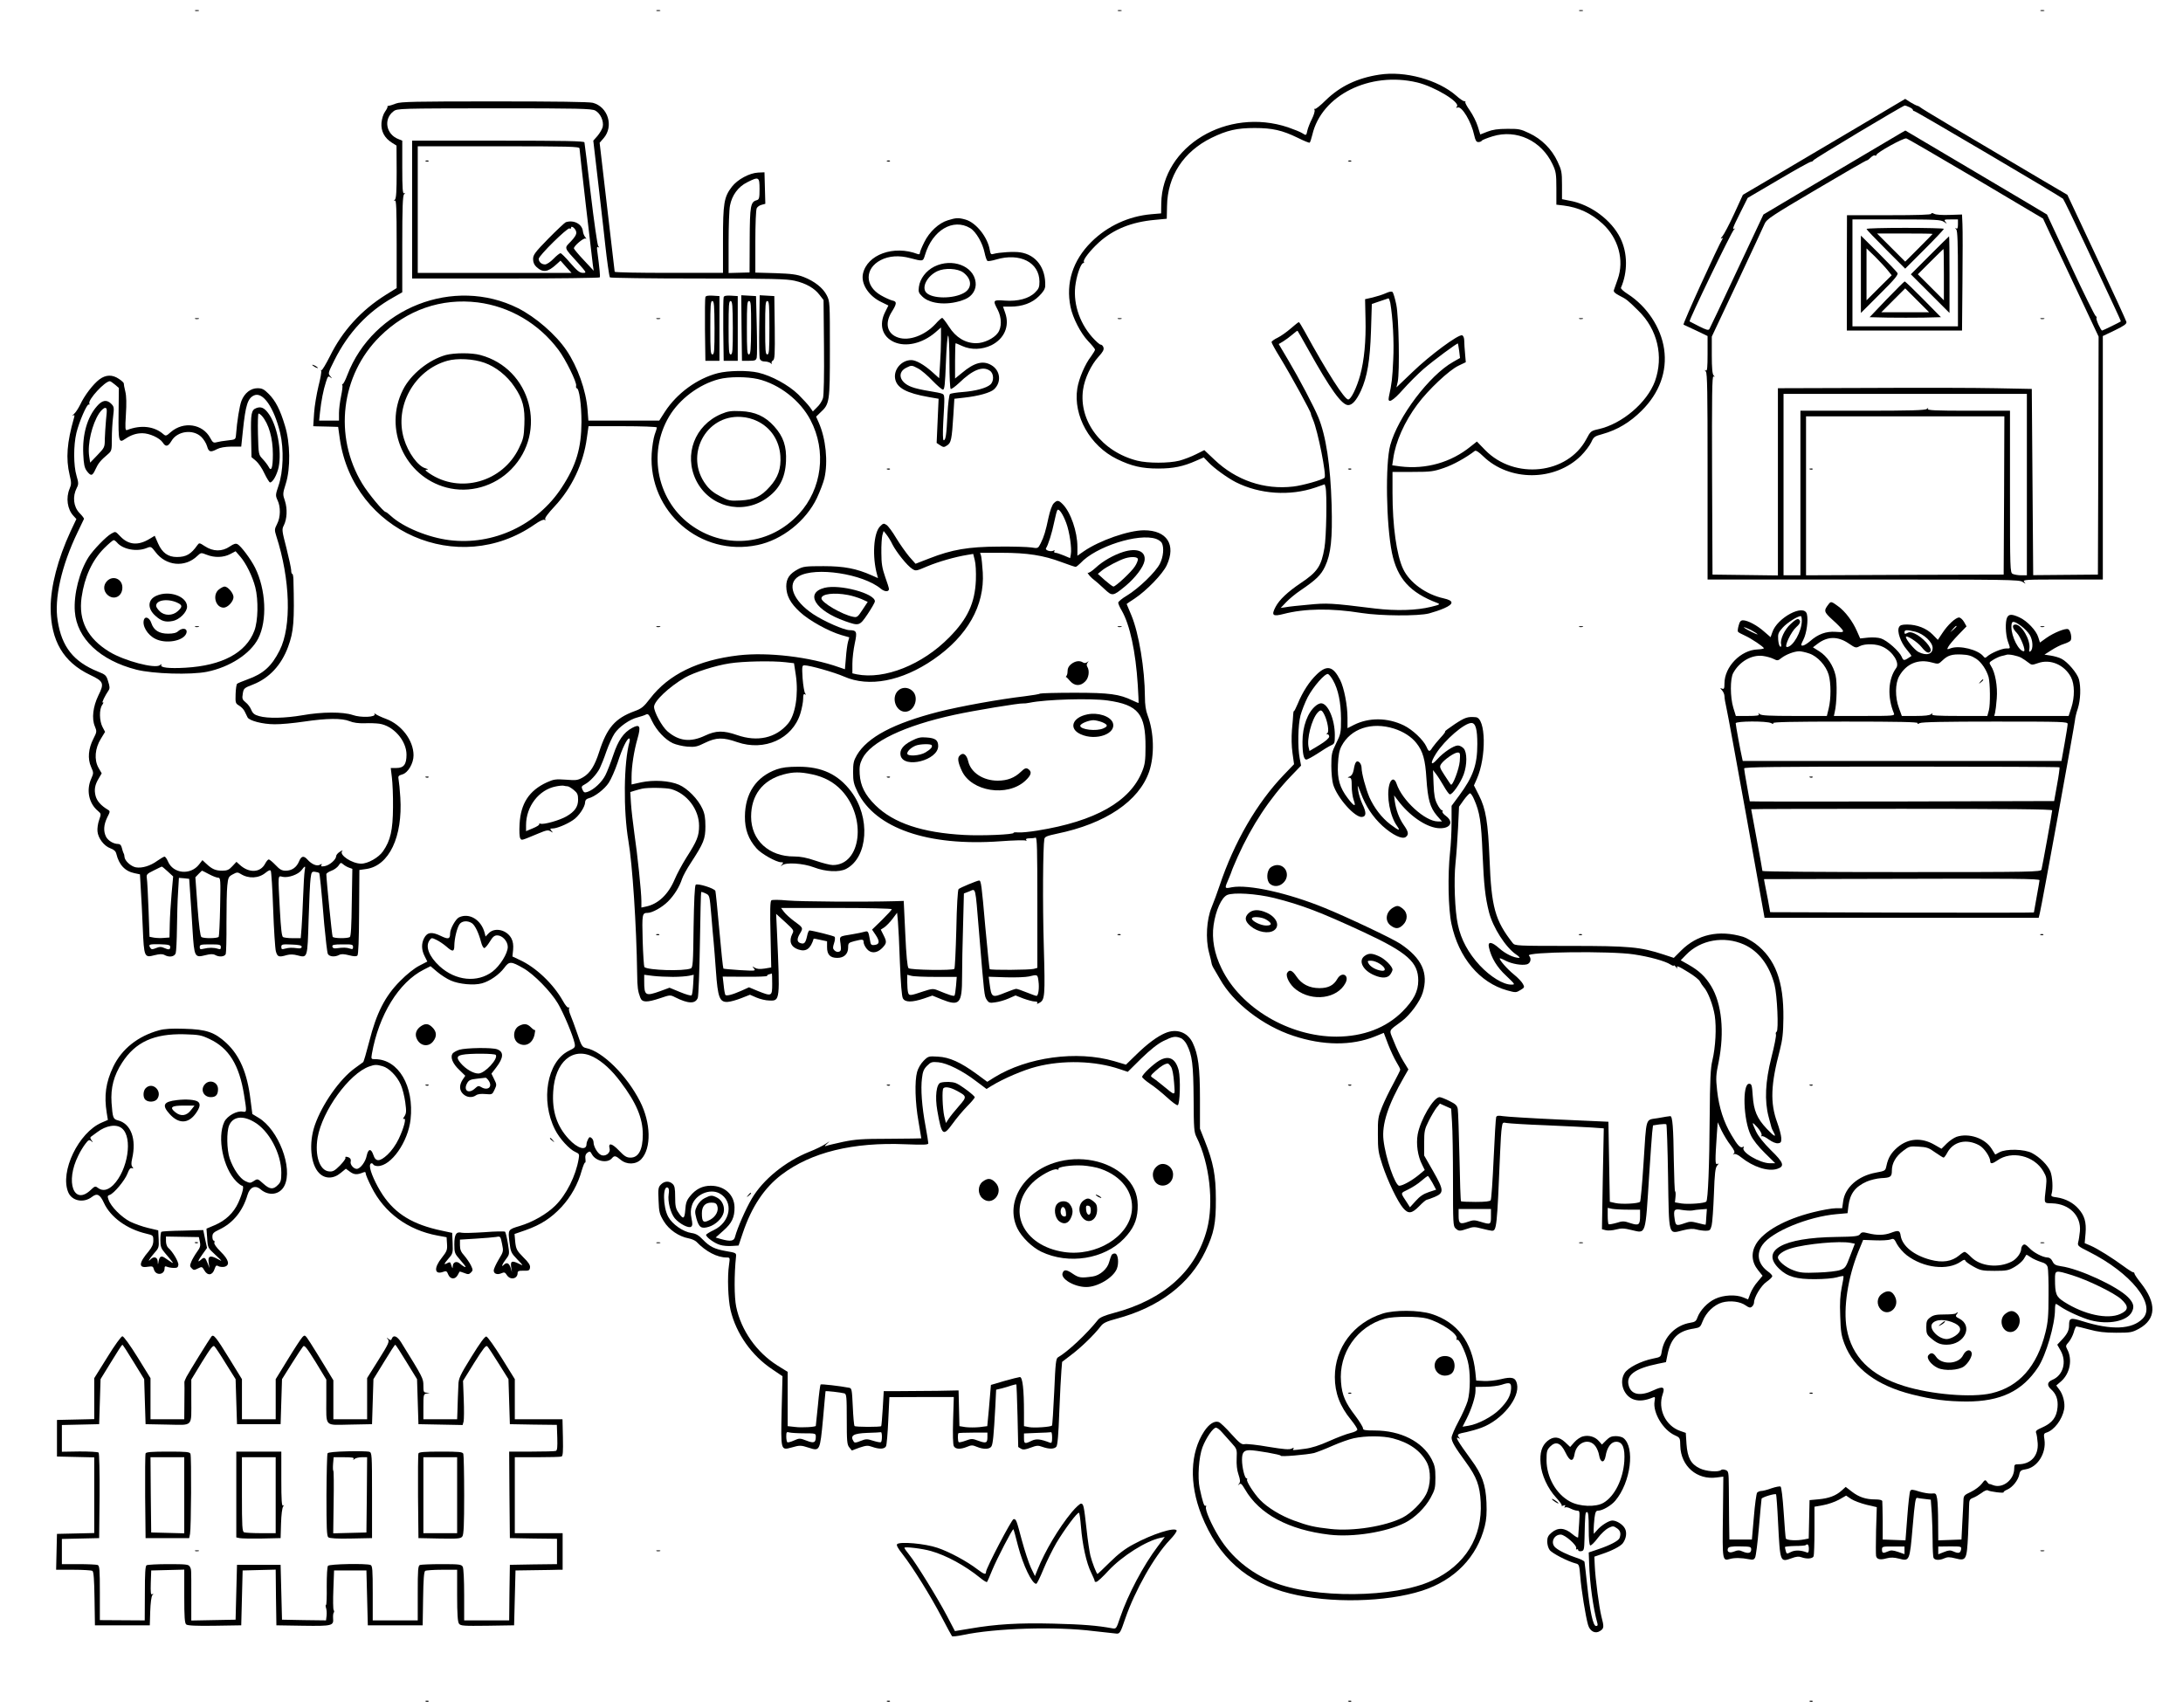 <?xml version="1.0" standalone="no"?>
<!DOCTYPE svg PUBLIC "-//W3C//DTD SVG 20010904//EN"
 "http://www.w3.org/TR/2001/REC-SVG-20010904/DTD/svg10.dtd">
<svg version="1.0" xmlns="http://www.w3.org/2000/svg"
 width="1552pt" height="1214pt" viewBox="0 0 1552 1214"
 preserveAspectRatio="xMidYMid meet">
<g transform="translate(0,1214) scale(0.1,-0.1)"
fill="#000000" stroke="none">
<path d="M1388 12063 c6 -2 18 -2 25 0 6 3 1 5 -13 5 -14 0 -19 -2 -12 -5z"/>
<path d="M4668 12063 c6 -2 18 -2 25 0 6 3 1 5 -13 5 -14 0 -19 -2 -12 -5z"/>
<path d="M7948 12063 c6 -2 18 -2 25 0 6 3 1 5 -13 5 -14 0 -19 -2 -12 -5z"/>
<path d="M11228 12063 c6 -2 18 -2 25 0 6 3 1 5 -13 5 -14 0 -19 -2 -12 -5z"/>
<path d="M14508 12063 c6 -2 18 -2 25 0 6 3 1 5 -13 5 -14 0 -19 -2 -12 -5z"/>
<path d="M9805 11609 c-156 -24 -277 -82 -379 -181 -37 -37 -72 -65 -77 -62
-5 3 -6 -1 -3 -9 3 -8 -6 -37 -19 -63 -14 -27 -28 -64 -32 -81 -8 -38 -8 -38
-38 -19 -12 8 -57 26 -100 41 -432 144 -894 -133 -901 -540 l-1 -72 -70 -6
c-161 -14 -312 -84 -426 -197 -132 -131 -183 -292 -148 -462 16 -79 72 -187
125 -243 26 -27 48 -54 49 -60 1 -5 -12 -26 -27 -47 -44 -56 -88 -160 -99
-230 -30 -194 90 -408 283 -502 103 -50 176 -67 293 -67 107 0 178 15 268 55
l55 24 34 -35 c39 -42 137 -112 194 -141 170 -86 385 -100 566 -38 l66 23 6
-21 c11 -46 6 -355 -8 -432 -22 -129 -50 -171 -171 -251 -90 -61 -149 -116
-176 -167 -32 -61 -21 -71 56 -51 151 39 337 42 555 7 134 -21 403 -23 480 -3
30 8 79 24 108 37 70 31 68 54 -4 70 -127 28 -242 112 -288 208 -47 99 -76
306 -76 543 l0 148 142 0 c130 0 150 3 223 28 66 22 159 74 220 121 8 6 28 -7
59 -37 187 -182 511 -180 696 3 30 30 63 74 73 96 17 38 24 43 80 58 104 29
195 83 278 166 127 126 183 280 160 438 -22 153 -122 304 -259 392 -29 18 -50
38 -48 44 49 113 48 247 -4 353 -63 128 -209 237 -355 265 l-60 12 0 100 c0
93 -3 106 -32 168 -41 88 -113 160 -201 201 -60 29 -76 32 -157 31 -66 0 -104
-6 -140 -20 l-51 -20 -18 58 c-10 32 -35 82 -56 112 -21 30 -36 57 -32 60 3 3
0 6 -7 6 -7 0 -33 17 -57 39 -130 114 -365 179 -549 150z m270 -55 c125 -30
308 -141 283 -171 -8 -10 -7 -12 5 -7 30 11 98 -102 118 -198 8 -36 15 -48 29
-48 10 0 22 4 25 10 3 5 38 19 77 31 170 52 347 -31 426 -199 24 -51 27 -68
27 -172 l0 -115 51 -6 c106 -13 196 -55 277 -129 113 -103 156 -260 108 -395
-12 -33 -24 -68 -27 -77 -4 -12 6 -22 36 -38 55 -28 61 -33 137 -108 137 -133
182 -325 119 -502 -56 -152 -233 -303 -401 -341 -54 -12 -57 -14 -87 -71 -133
-250 -510 -291 -719 -78 l-59 61 -43 -34 c-141 -115 -319 -165 -501 -143 l-58
8 7 46 c16 120 80 264 172 387 78 105 225 243 292 275 l52 25 -5 59 c-3 32 -6
74 -6 93 0 20 -6 36 -15 39 -25 10 -231 -143 -353 -261 l-114 -109 9 39 c15
73 8 462 -10 549 -9 44 -21 84 -27 90 -6 6 -23 3 -49 -9 -22 -10 -64 -23 -93
-30 l-53 -12 3 -139 c4 -158 -9 -295 -38 -402 -25 -90 -65 -172 -85 -172 -26
0 -149 191 -309 483 -20 37 -39 67 -42 67 -3 0 -29 -20 -57 -45 -29 -25 -71
-55 -94 -66 -24 -11 -43 -26 -43 -31 0 -6 26 -54 59 -107 84 -138 223 -393
221 -403 -1 -2 6 -21 15 -42 35 -82 97 -397 82 -412 -15 -16 -159 -56 -223
-63 -206 -24 -405 44 -559 190 l-73 69 -58 -29 c-33 -17 -86 -37 -119 -46 -76
-19 -224 -19 -300 0 -252 64 -417 281 -385 505 11 79 57 176 110 234 31 34 40
50 35 66 -3 11 -12 20 -20 20 -7 0 -34 24 -60 53 -96 109 -140 254 -117 386
12 72 39 141 54 141 5 0 7 4 4 9 -8 13 43 79 106 137 104 94 232 146 399 161
l84 8 2 90 c3 213 117 387 316 485 111 54 181 70 307 70 126 0 196 -16 305
-69 44 -22 83 -38 86 -35 4 2 12 28 19 56 65 281 409 452 745 372z m-191
-1566 c18 -105 28 -278 21 -408 -6 -130 -10 -167 -31 -262 -11 -51 27 -31 101
53 39 44 104 109 145 145 73 63 241 187 245 182 1 -2 5 -25 9 -53 l6 -50 -49
-28 c-169 -95 -392 -390 -447 -592 -36 -132 -29 -563 12 -765 38 -183 128
-283 323 -357 22 -9 17 -12 -44 -27 -104 -26 -250 -30 -400 -12 -313 39 -341
40 -473 27 -70 -6 -143 -14 -162 -18 l-35 -5 40 42 c22 23 67 60 100 82 113
77 146 109 175 170 42 89 54 196 47 443 -8 275 -40 488 -95 620 -30 73 -138
278 -210 399 l-71 120 32 19 c18 11 47 33 66 49 18 16 34 28 36 26 2 -2 36
-61 76 -133 156 -280 238 -395 284 -395 29 0 58 33 90 101 46 101 65 216 72
426 l6 192 56 19 c31 10 59 20 62 21 4 0 9 -14 13 -31z"/>
<path d="M9588 10993 c7 -3 16 -2 19 1 4 3 -2 6 -13 5 -11 0 -14 -3 -6 -6z"/>
<path d="M7948 9873 c6 -2 18 -2 25 0 6 3 1 5 -13 5 -14 0 -19 -2 -12 -5z"/>
<path d="M11228 9873 c6 -2 18 -2 25 0 6 3 1 5 -13 5 -14 0 -19 -2 -12 -5z"/>
<path d="M9588 8803 c7 -3 16 -2 19 1 4 3 -2 6 -13 5 -11 0 -14 -3 -6 -6z"/>
<path d="M13245 11259 c-165 -98 -425 -251 -577 -341 l-277 -163 -62 -135
c-34 -74 -72 -146 -83 -159 -12 -13 -15 -21 -7 -16 8 5 12 4 8 -1 -32 -52
-286 -609 -278 -612 5 -2 46 -21 90 -42 l81 -39 0 -126 c0 -98 -3 -125 -12
-119 -10 6 -10 4 0 -8 10 -12 12 -154 12 -664 0 -357 0 -686 0 -731 l0 -83
1108 0 c1027 0 1109 -1 1132 -17 24 -16 24 -16 11 0 -13 16 5 17 273 17 l286
0 0 865 0 866 86 41 c64 31 84 45 82 59 -2 9 -97 217 -212 461 l-208 443 -172
101 c-556 328 -871 515 -875 522 -4 4 -12 8 -19 10 -7 1 -30 13 -50 25 l-37
24 -300 -178z m330 119 c14 -6 25 -15 25 -20 0 -4 4 -8 10 -8 11 0 1040 -607
1057 -623 6 -7 76 -151 156 -322 80 -170 170 -363 201 -429 31 -65 55 -120 54
-121 -6 -5 -128 -65 -133 -65 -9 0 -46 81 -40 89 3 5 0 11 -5 13 -6 2 -87 165
-179 363 l-168 360 -144 86 c-79 47 -306 181 -503 298 l-360 213 -30 -17 c-41
-24 -399 -236 -720 -426 l-259 -154 -188 -400 c-103 -220 -191 -406 -196 -414
-7 -11 -21 -7 -73 19 -36 18 -66 34 -68 35 -7 6 298 638 315 652 10 8 12 12 6
8 -20 -10 -16 2 40 114 l52 104 218 128 c120 71 224 129 232 129 7 0 15 5 17
10 3 10 636 389 650 390 4 0 19 -5 33 -12z m473 -509 l477 -283 47 -101 c27
-55 115 -244 198 -419 l150 -319 -2 -846 -3 -846 -230 -2 -230 -2 -5 662 -5
662 -255 5 c-140 3 -546 4 -902 2 l-648 -2 0 -666 0 -665 -232 3 -233 3 -3
708 c-2 569 0 707 10 701 10 -6 11 -4 1 7 -9 9 -13 53 -13 145 l0 131 181 384
c99 211 187 400 195 419 13 31 50 56 367 243 193 114 355 208 360 207 4 0 16
9 27 20 12 12 25 18 30 15 6 -4 10 -2 10 3 0 16 193 123 213 118 9 -2 232
-132 495 -287z m362 -2174 l0 -645 -41 0 c-22 0 -49 5 -60 10 -18 10 -19 27
-19 585 l0 575 -296 0 c-233 0 -294 3 -288 13 6 10 4 10 -7 0 -10 -10 -115
-13 -456 -13 l-443 0 0 -585 0 -585 -60 0 -60 0 0 645 0 645 865 0 865 0 0
-645z m-162 -77 l-3 -563 -702 -2 -703 -3 0 565 0 565 705 0 705 0 -2 -562z"/>
<path d="M13730 10620 c0 -7 -100 -10 -300 -10 l-299 0 -1 -410 0 -410 410 0
409 0 3 343 c2 188 2 374 0 412 l-3 70 -89 -3 c-52 -2 -97 1 -109 8 -14 7 -21
7 -21 0z m90 -57 c24 -16 24 -16 11 0 -12 16 -9 17 38 17 l51 0 0 -36 c0 -25
-4 -33 -12 -28 -10 6 -10 4 0 -7 9 -10 12 -94 12 -351 l0 -338 -375 0 -375 0
0 380 0 380 313 0 c278 0 315 -2 337 -17z"/>
<path d="M13270 10512 c0 -4 62 -69 138 -145 l137 -137 138 138 c75 75 137
141 137 145 0 4 -124 7 -275 7 -151 0 -275 -3 -275 -8z m470 -35 c0 -1 -44
-46 -98 -100 l-97 -97 -100 100 -100 100 198 0 c108 0 197 -1 197 -3z"/>
<path d="M13230 10190 l0 -275 134 134 c105 104 133 138 126 150 -5 9 -65 72
-134 141 l-126 125 0 -275z m190 29 l29 -36 -90 -89 -89 -89 0 185 0 184 61
-59 c33 -33 73 -76 89 -96z"/>
<path d="M13720 10325 l-135 -135 138 -138 137 -137 0 273 c0 149 -1 272 -3
272 -1 0 -63 -61 -137 -135z m100 -137 l0 -183 -92 92 -93 93 90 90 c49 49 91
90 92 90 2 0 3 -82 3 -182z"/>
<path d="M13413 10012 l-121 -127 129 -3 c72 -1 186 -1 254 0 l124 3 -126 128
c-69 70 -128 127 -132 126 -3 0 -61 -58 -128 -127z m217 -7 l85 -85 -170 0
-170 0 85 85 c47 47 85 85 85 85 0 0 38 -38 85 -85z"/>
<path d="M14508 9873 c6 -2 18 -2 25 0 6 3 1 5 -13 5 -14 0 -19 -2 -12 -5z"/>
<path d="M12868 8803 c7 -3 16 -2 19 1 4 3 -2 6 -13 5 -11 0 -14 -3 -6 -6z"/>
<path d="M2815 11404 c-22 -9 -46 -16 -52 -16 -7 -1 -11 -3 -8 -6 2 -3 -5 -18
-17 -35 -13 -18 -23 -50 -26 -81 -4 -59 21 -107 75 -141 l32 -20 1 -186 c0
-135 -3 -189 -12 -198 -10 -11 -10 -13 0 -7 9 6 12 -59 12 -307 l0 -315 -77
-48 c-174 -109 -308 -255 -397 -436 -30 -59 -57 -104 -61 -100 -5 4 -5 2 -2
-4 4 -6 -5 -56 -19 -110 -13 -55 -28 -141 -31 -191 l-6 -93 24 -1 c13 0 53 -1
88 -2 l65 -2 12 -86 c96 -659 843 -986 1386 -607 34 24 62 37 69 32 8 -4 10
-3 5 5 -5 7 21 42 66 90 123 131 206 306 230 486 l12 85 243 0 c134 0 243 -4
243 -9 0 -5 -7 -28 -16 -52 -8 -24 -18 -84 -21 -134 -24 -413 347 -735 752
-650 175 36 345 171 423 335 22 47 46 110 53 140 27 117 10 282 -40 395 l-19
43 30 29 c66 61 68 72 68 448 0 334 0 342 -22 385 -27 53 -86 100 -165 131
-48 18 -84 23 -200 27 l-143 4 0 220 c0 123 4 227 10 238 5 10 21 21 35 24
l26 7 -3 112 -3 112 -45 -2 c-62 -3 -147 -49 -187 -101 -56 -73 -63 -117 -63
-379 l0 -233 -385 0 c-212 0 -385 3 -385 8 0 4 -25 212 -54 462 l-53 455 28
32 c74 85 32 223 -76 252 -27 7 -264 10 -700 10 -569 0 -666 -2 -700 -15z
m1417 -50 c36 -19 62 -74 53 -116 -4 -16 -21 -45 -37 -64 l-30 -34 41 -353
c22 -193 43 -372 45 -397 10 -92 27 -214 32 -222 3 -4 285 -8 627 -8 523 0
632 -3 687 -16 80 -18 141 -53 177 -101 l28 -36 3 -331 c2 -209 -1 -344 -7
-366 -6 -20 -24 -49 -42 -65 l-30 -30 -21 30 c-12 17 -49 57 -83 91 -69 67
-190 133 -285 155 -75 17 -212 15 -287 -4 -147 -38 -290 -143 -375 -273 l-41
-64 -252 0 -252 0 -6 78 c-11 137 -70 304 -150 422 -77 113 -218 235 -344 299
-456 228 -1031 3 -1214 -476 -13 -35 -28 -63 -32 -63 -5 0 -6 -4 -3 -9 3 -4
-1 -39 -9 -77 -8 -38 -15 -93 -15 -121 l0 -53 -71 0 -70 0 6 58 c9 83 24 160
42 215 13 42 17 46 31 35 15 -11 15 -10 0 8 -17 19 -15 24 30 114 98 196 238
345 417 445 l65 37 0 342 c0 260 3 345 13 355 10 11 10 13 0 7 -10 -6 -13 34
-13 184 l0 190 -27 11 c-89 34 -108 143 -35 198 26 20 42 20 715 21 603 0 692
-2 719 -16z m1168 -558 c0 -64 -3 -74 -19 -79 -45 -12 -50 -38 -51 -283 l-1
-231 -75 -2 -74 -2 0 214 c0 118 4 238 10 266 14 73 58 133 122 165 83 42 88
39 88 -48z m-2003 -806 c227 -29 434 -150 574 -338 50 -66 131 -231 125 -254
-2 -10 0 -18 4 -18 18 0 34 -119 34 -240 -1 -186 -37 -309 -141 -467 -174
-266 -487 -412 -798 -373 -152 19 -328 92 -415 171 -17 16 -34 29 -38 29 -15
0 -125 132 -167 202 -204 337 -152 771 126 1046 191 189 436 274 696 242z
m1992 -545 c151 -36 301 -152 373 -291 116 -220 82 -490 -82 -668 -201 -218
-511 -254 -753 -89 -252 171 -327 517 -170 782 74 124 212 228 353 265 72 19
199 19 279 1z"/>
<path d="M2930 10650 l0 -490 664 0 c366 0 667 4 670 8 4 7 -1 60 -18 190 -4
23 -1 30 7 25 9 -5 9 -3 0 8 -6 8 -30 174 -53 369 -23 195 -43 361 -45 368 -3
9 -135 12 -615 12 l-610 0 0 -490z m1190 435 c0 -16 86 -763 95 -830 l6 -40
-70 75 c-39 41 -70 79 -71 84 0 18 70 77 83 70 7 -5 7 -1 -2 10 -8 9 -16 29
-17 43 -6 51 -66 82 -122 63 -7 -3 -63 -55 -123 -116 -96 -98 -109 -116 -109
-146 0 -23 8 -41 23 -55 46 -43 81 -39 142 17 l30 27 39 -44 39 -43 -547 0
-546 0 0 450 0 450 575 0 c501 0 575 -2 575 -15z m-23 -597 c2 -15 -12 -37
-39 -65 -48 -49 -51 -40 51 -152 62 -70 63 -71 35 -71 -23 0 -41 15 -89 70
-33 39 -65 70 -70 70 -6 0 -29 -18 -50 -40 -21 -22 -48 -40 -60 -40 -25 0 -45
18 -45 40 0 22 205 224 219 216 6 -4 11 -2 11 4 0 22 36 -8 37 -32z"/>
<path d="M3028 10993 c7 -3 16 -2 19 1 4 3 -2 6 -13 5 -11 0 -14 -3 -6 -6z"/>
<path d="M5015 10028 c-3 -7 -4 -112 -3 -233 l3 -220 50 0 50 0 0 230 0 230
-48 3 c-32 2 -49 -1 -52 -10z m65 -218 c0 -163 -2 -190 -15 -190 -13 0 -15 27
-15 190 0 159 2 190 14 190 13 0 15 -31 16 -190z"/>
<path d="M5145 10028 c-3 -7 -4 -112 -3 -233 l3 -220 50 0 50 0 0 230 0 230
-48 3 c-32 2 -49 -1 -52 -10z m65 -218 c0 -163 -2 -190 -15 -190 -13 0 -15 28
-15 190 0 159 2 190 14 190 13 0 15 -31 16 -190z"/>
<path d="M5272 9808 l3 -233 50 0 c43 0 50 3 55 23 3 12 3 116 0 230 l-5 207
-53 3 -52 3 2 -233z m68 2 c-1 -157 -4 -190 -16 -190 -12 0 -14 32 -14 190 0
164 2 190 15 190 14 0 15 -26 15 -190z"/>
<path d="M5398 9825 c-2 -119 0 -225 4 -236 5 -13 17 -19 36 -19 15 0 34 -6
41 -12 10 -9 12 -9 7 -1 -3 6 1 16 9 20 13 8 15 40 13 234 l-3 224 -52 3 -52
3 -3 -216z m72 -15 c0 -162 -2 -190 -15 -190 -13 0 -15 28 -15 190 0 162 2
190 15 190 13 0 15 -28 15 -190z"/>
<path d="M4668 9873 c6 -2 18 -2 25 0 6 3 1 5 -13 5 -14 0 -19 -2 -12 -5z"/>
<path d="M3169 9616 c-121 -34 -249 -137 -304 -247 -140 -276 11 -616 309
-695 162 -43 341 7 461 130 261 267 139 716 -220 812 -62 17 -185 16 -246 0z
m275 -55 c80 -28 162 -93 213 -170 60 -87 76 -151 71 -270 -3 -84 -8 -105 -38
-166 -116 -242 -420 -328 -638 -180 -29 20 -33 25 -17 26 13 0 9 4 -11 10 -53
15 -122 110 -152 209 -70 231 73 489 308 555 71 20 186 14 264 -14z"/>
<path d="M5128 9197 c-189 -80 -268 -290 -179 -472 93 -187 324 -248 497 -130
93 64 136 144 142 265 5 106 -18 176 -84 249 -64 71 -135 104 -238 108 -68 3
-90 0 -138 -20z m256 -51 c97 -47 156 -137 164 -247 6 -89 -16 -154 -75 -219
-63 -71 -110 -92 -208 -98 -75 -4 -84 -2 -145 30 -45 23 -76 48 -101 82 -155
205 -4 498 249 482 40 -2 81 -13 116 -30z"/>
<path d="M6308 10993 c7 -3 16 -2 19 1 4 3 -2 6 -13 5 -11 0 -14 -3 -6 -6z"/>
<path d="M6739 10574 c-64 -19 -132 -82 -168 -156 -17 -34 -31 -68 -31 -76 0
-9 -6 -12 -16 -8 -170 65 -360 -4 -389 -141 -15 -73 43 -160 134 -202 l47 -23
-23 -46 c-46 -91 -21 -176 64 -214 84 -37 200 -10 292 68 l41 36 0 -84 c0 -46
-3 -127 -7 -180 l-6 -97 -50 45 c-57 51 -115 84 -148 84 -70 0 -127 -67 -115
-133 12 -65 80 -102 240 -130 l69 -12 -7 -157 -7 -157 25 -17 c24 -15 28 -15
50 0 28 18 33 41 44 216 l7 115 70 8 c101 11 186 35 212 59 55 51 45 135 -19
172 -59 35 -121 19 -210 -56 l-48 -39 0 125 c0 69 2 126 4 126 2 0 23 -9 47
-20 64 -29 142 -26 208 6 91 46 130 135 98 228 l-16 46 53 0 c84 0 155 26 203
75 30 29 43 51 44 71 5 129 -65 223 -178 240 -45 7 -150 0 -189 -11 -18 -6
-22 -2 -27 27 -15 92 -98 196 -173 217 -49 14 -68 13 -125 -5z m159 -56 c41
-25 88 -106 102 -175 6 -29 15 -55 20 -58 5 -3 33 1 62 10 169 50 307 -20 308
-157 0 -39 -5 -52 -31 -77 -43 -44 -123 -65 -216 -58 -84 6 -86 3 -50 -65 29
-56 30 -126 1 -165 -29 -40 -99 -73 -154 -73 -77 0 -145 41 -193 117 -22 34
-44 63 -49 63 -4 0 -26 -19 -47 -43 -76 -82 -188 -123 -265 -97 -79 26 -98
101 -46 183 37 59 38 74 2 81 -15 4 -51 20 -80 37 -115 66 -115 191 0 250 58
30 131 35 208 14 93 -24 92 -25 106 21 52 177 200 265 322 192z m-148 -953 c0
-103 4 -186 9 -190 5 -3 31 16 58 41 99 96 170 124 221 88 28 -19 30 -74 3
-98 -28 -25 -105 -46 -196 -53 -44 -3 -85 -10 -91 -14 -6 -5 -14 -67 -18 -146
-7 -147 -13 -183 -27 -183 -6 0 -7 51 -3 128 11 186 11 194 -6 202 -8 5 -51
13 -95 20 -44 7 -100 19 -124 29 -87 32 -106 105 -35 138 34 17 37 17 80 -6
25 -13 71 -53 104 -88 33 -34 66 -63 74 -63 11 0 15 36 21 195 4 107 11 192
16 189 5 -3 9 -88 9 -189z"/>
<path d="M6643 10245 c-60 -30 -102 -86 -110 -144 -5 -35 -2 -44 24 -69 57
-57 194 -66 305 -19 51 21 81 70 74 121 -14 116 -167 173 -293 111z m205 -42
c62 -46 65 -111 6 -145 -76 -44 -228 -43 -269 2 -35 38 7 118 79 152 53 25
144 20 184 -9z"/>
<path d="M1388 9873 c6 -2 18 -2 25 0 6 3 1 5 -13 5 -14 0 -19 -2 -12 -5z"/>
<path d="M2220 9546 c0 -3 9 -10 20 -16 11 -6 20 -8 20 -6 0 3 -9 10 -20 16
-11 6 -20 8 -20 6z"/>
<path d="M707 9443 c-45 -34 -107 -115 -137 -180 -13 -26 -32 -56 -44 -66 -12
-10 -15 -15 -7 -11 11 6 13 2 7 -17 -50 -174 -59 -288 -31 -406 13 -54 13 -66
0 -97 -28 -66 -16 -147 27 -193 l21 -23 -42 -89 c-90 -195 -141 -391 -141
-543 1 -233 90 -385 280 -476 97 -46 103 -59 59 -147 -38 -79 -48 -163 -25
-218 15 -37 15 -40 -10 -89 -36 -70 -42 -142 -17 -199 19 -43 19 -45 2 -84
-37 -81 -18 -176 47 -230 23 -20 24 -21 9 -64 -9 -24 -14 -61 -12 -81 4 -49
47 -105 92 -121 25 -9 38 -21 42 -39 19 -78 61 -124 130 -138 l38 -8 6 -104
c4 -58 10 -182 14 -277 9 -208 11 -213 83 -194 37 9 56 10 71 2 34 -19 71 -13
80 12 4 12 8 92 9 177 1 85 4 201 8 257 l6 102 37 -3 36 -4 7 -103 c4 -57 12
-176 17 -263 12 -190 15 -196 90 -177 36 9 55 10 70 2 30 -17 68 -13 76 7 3 9
6 108 5 220 0 112 2 231 6 266 6 58 9 64 39 80 29 16 35 16 56 3 57 -36 129
-32 178 9 20 16 32 21 36 13 4 -6 12 -128 17 -272 5 -144 14 -279 19 -299 11
-41 21 -45 78 -28 23 6 47 6 76 -2 72 -19 71 -21 79 254 4 134 10 266 14 293
6 46 9 50 32 47 14 -2 27 -6 29 -8 4 -4 15 -106 36 -364 10 -107 21 -203 26
-212 11 -20 50 -23 80 -7 15 8 34 7 70 -2 35 -9 52 -10 60 -2 7 7 11 111 12
309 l2 299 49 7 c162 23 260 229 242 509 -3 53 -9 109 -12 125 -5 27 -2 30 28
39 39 12 78 78 78 135 0 106 -85 218 -195 259 -33 12 -66 28 -74 34 -10 8 -13
9 -8 1 13 -23 -97 -28 -156 -7 -69 23 -217 23 -357 -2 -122 -21 -247 -24 -308
-6 -33 9 -45 19 -56 45 -7 18 -25 42 -40 53 -23 19 -26 26 -20 61 6 38 9 41
74 66 114 45 200 137 248 267 40 109 46 178 38 482 -1 20 -4 37 -8 37 -5 0 -8
12 -8 28 -1 15 -16 85 -34 157 -31 119 -33 132 -19 158 24 47 27 119 9 175
-17 49 -16 53 6 124 34 108 32 288 -6 411 -34 114 -67 178 -116 227 -33 33
-47 40 -79 40 -49 0 -92 -34 -114 -89 -14 -35 -32 -146 -39 -241 -3 -35 -4
-35 -58 -41 -30 -3 -66 -9 -80 -13 -22 -6 -28 -2 -45 30 -54 101 -190 121
-281 42 -31 -28 -36 -29 -52 -15 -65 57 -160 68 -258 30 -14 -5 -15 9 -9 109
5 77 4 132 -4 164 -7 27 -11 53 -11 58 1 4 -14 19 -34 32 -47 32 -93 31 -139
-3z m110 -37 l28 -24 -2 -184 c-2 -197 2 -210 46 -179 43 29 80 41 123 41 50
0 123 -33 145 -66 21 -33 37 -30 62 11 41 71 153 86 212 29 16 -15 35 -45 41
-66 12 -42 24 -46 71 -21 21 11 56 17 102 18 l70 0 12 115 c19 181 34 228 79
249 63 28 142 -85 186 -268 27 -115 22 -275 -12 -374 -22 -65 -22 -70 -7 -103
23 -47 22 -121 -3 -169 -19 -37 -19 -43 -6 -85 100 -309 110 -644 24 -814 -57
-113 -116 -166 -228 -206 -36 -13 -69 -27 -74 -31 -5 -4 -10 -37 -11 -74 -2
-62 -1 -66 26 -82 15 -9 33 -28 39 -42 7 -14 16 -33 20 -41 12 -24 108 -49
192 -49 42 -1 136 8 210 19 162 24 268 25 323 3 26 -11 63 -16 105 -15 36 2
84 0 106 -3 100 -14 194 -120 194 -220 0 -69 -19 -95 -72 -95 l-40 0 8 -67 c5
-38 9 -133 8 -213 -1 -162 -18 -236 -71 -312 -30 -44 -107 -88 -155 -88 -66 0
-160 63 -135 90 7 7 0 5 -16 -5 -15 -9 -27 -23 -27 -31 0 -24 -45 -64 -79 -71
-26 -5 -32 -3 -26 7 6 10 4 10 -11 2 -21 -12 -58 3 -88 37 -27 30 -44 26 -60
-13 -18 -43 -51 -66 -95 -66 -27 0 -42 8 -72 40 -21 22 -43 40 -48 40 -6 0
-17 -13 -26 -30 -34 -65 -115 -69 -182 -7 l-22 20 -30 -32 c-23 -25 -37 -31
-71 -31 -47 0 -73 11 -113 49 l-28 26 -24 -31 c-61 -78 -184 -66 -221 22 -8
19 -19 34 -24 34 -6 0 -29 -14 -52 -30 -49 -36 -109 -54 -153 -46 -35 7 -78
46 -80 74 0 9 -3 22 -7 27 -3 6 -8 22 -12 38 -4 18 -13 27 -26 27 -33 0 -71
23 -86 51 -20 40 -17 85 8 137 22 43 22 45 4 56 -47 28 -76 60 -86 96 -12 45
-6 81 23 128 l20 34 -23 40 c-32 57 -25 138 17 206 l30 49 -18 34 c-23 44 -25
127 -2 158 9 14 11 21 4 17 -12 -8 16 50 41 86 9 13 9 27 -3 63 -13 44 -18 49
-74 71 -172 70 -256 175 -285 361 -26 156 27 391 141 628 24 50 44 93 46 96 2
3 -12 22 -32 42 -43 45 -51 117 -19 179 13 25 13 35 -2 86 -22 73 -22 215 -1
304 19 79 76 210 88 202 5 -3 7 1 4 8 -10 27 111 158 146 158 4 0 21 -11 36
-24z m1663 -3434 l25 -9 -4 -239 c-2 -166 -6 -241 -14 -246 -18 -11 -115 -10
-122 2 -5 8 -44 400 -45 445 0 6 16 17 35 24 20 7 43 24 52 37 14 22 17 23 32
10 9 -8 27 -19 41 -24z m-1287 -28 l38 -35 -11 -122 c-6 -67 -12 -165 -13
-217 l-2 -95 -40 -3 c-21 -2 -53 -1 -71 2 l-31 6 -7 193 c-4 105 -9 206 -12
222 -4 28 -1 32 48 56 29 15 55 27 58 28 3 0 22 -15 43 -35z m973 4 c-3 -18
-8 -100 -11 -183 -3 -82 -8 -183 -11 -222 l-6 -73 -56 0 c-32 0 -63 4 -70 8
-9 6 -15 62 -22 188 -14 266 -16 248 20 240 41 -8 111 17 134 48 26 34 29 33
22 -6z m-680 -23 c26 -14 55 -25 65 -25 17 0 18 -13 14 -205 -2 -113 -7 -210
-10 -215 -7 -12 -105 -13 -123 -2 -8 6 -17 73 -28 217 l-15 208 22 23 c13 13
24 24 25 24 2 0 24 -11 50 -25z m-276 -517 c0 -21 -10 -22 -44 -7 -19 9 -32 9
-56 -1 -27 -11 -33 -11 -41 1 -16 25 -10 27 66 26 64 -2 75 -5 75 -19z m360
-1 c0 -16 -4 -18 -22 -12 -28 9 -64 9 -100 0 -23 -6 -28 -4 -28 12 0 17 8 19
75 19 67 0 75 -2 75 -19z m575 2 c0 -9 -9 -13 -25 -11 -47 6 -65 5 -92 -2 -24
-7 -28 -5 -28 12 0 18 6 20 73 17 53 -2 72 -6 72 -16z m365 -1 c0 -16 -4 -18
-22 -12 -23 8 -48 9 -98 2 -16 -2 -25 2 -27 12 -3 13 10 16 72 16 67 1 75 -1
75 -18z"/>
<path d="M690 9253 c-70 -79 -105 -202 -98 -342 3 -71 9 -97 24 -118 30 -40
41 -38 62 9 20 44 37 65 88 108 28 24 29 28 29 110 0 47 4 117 9 156 8 66 7
73 -13 93 -32 32 -64 27 -101 -16z m64 -95 c-4 -46 -8 -109 -9 -141 0 -56 -2
-60 -52 -112 l-52 -54 -7 45 c-13 88 20 228 71 306 14 21 33 38 42 38 14 0 15
-9 7 -82z"/>
<path d="M1823 9239 c-36 -13 -41 -38 -38 -196 l3 -153 31 -26 c17 -14 45 -54
61 -90 17 -35 35 -64 40 -64 19 0 49 54 61 108 24 118 -11 303 -75 386 -28 37
-51 47 -83 35z m39 -56 c49 -56 78 -158 78 -273 0 -96 -11 -127 -30 -89 -7 13
-26 38 -42 55 -30 32 -30 32 -34 178 -2 80 0 146 4 146 5 0 16 -8 24 -17z"/>
<path d="M791 8346 c-36 -20 -128 -115 -161 -166 -65 -102 -107 -265 -98 -387
14 -192 179 -348 438 -414 120 -30 384 -38 501 -15 163 33 309 128 365 237 65
128 55 348 -23 504 -30 60 -99 152 -124 166 -13 7 -27 3 -55 -16 -55 -38 -119
-37 -178 2 -38 25 -40 25 -53 7 -45 -64 -79 -84 -146 -84 -62 0 -104 30 -133
96 l-24 55 -35 -21 c-81 -50 -150 -45 -208 15 -39 40 -34 38 -66 21z m40 -62
c41 -50 142 -69 212 -40 30 12 32 11 62 -28 74 -100 210 -113 297 -29 27 25
27 25 68 9 55 -22 118 -20 165 4 l40 21 33 -38 c41 -47 87 -140 107 -218 23
-91 20 -240 -7 -310 -59 -156 -229 -247 -489 -262 -118 -7 -184 1 -172 20 4 7
0 7 -10 -2 -34 -27 -252 30 -359 95 -156 95 -221 222 -198 387 21 146 75 263
160 349 32 32 63 58 68 58 5 0 15 -7 23 -16z"/>
<path d="M760 8008 c-27 -29 -25 -69 3 -96 46 -43 107 -13 107 51 0 62 -68 90
-110 45z"/>
<path d="M1556 7949 c-48 -38 -24 -129 34 -129 29 0 70 44 70 75 0 28 -40 75
-63 75 -8 0 -26 -9 -41 -21z"/>
<path d="M1113 7905 c-64 -27 -67 -92 -7 -144 41 -37 71 -46 121 -36 49 9 103
63 103 102 0 73 -126 118 -217 78z m156 -54 c28 -15 27 -27 -5 -56 -37 -34
-96 -34 -129 0 -14 13 -25 30 -25 38 0 44 91 54 159 18z"/>
<path d="M1024 7736 c-16 -42 23 -109 79 -137 74 -39 200 -17 221 37 14 35
-24 46 -57 17 -13 -13 -36 -18 -72 -18 -64 0 -102 24 -119 75 -12 37 -42 52
-52 26z"/>
<path d="M1388 7683 c6 -2 18 -2 25 0 6 3 1 5 -13 5 -14 0 -19 -2 -12 -5z"/>
<path d="M6308 8803 c7 -3 16 -2 19 1 4 3 -2 6 -13 5 -11 0 -14 -3 -6 -6z"/>
<path d="M7491 8561 c-11 -11 -26 -52 -36 -98 -21 -100 -33 -139 -56 -185 -19
-37 -19 -38 -67 -30 -26 4 -130 7 -232 6 -216 -1 -332 -21 -493 -84 l-98 -38
-45 51 c-24 29 -66 88 -92 131 -26 44 -57 86 -69 94 -20 13 -24 12 -46 -10
-47 -47 -57 -217 -21 -345 l6 -23 -43 19 c-110 49 -198 66 -344 66 -126 0
-144 -2 -182 -22 -60 -32 -83 -66 -83 -122 1 -66 28 -118 97 -182 66 -61 203
-137 295 -164 l56 -16 -9 -32 c-5 -18 -12 -69 -15 -114 l-7 -81 -41 14 c-209
74 -505 109 -715 85 -289 -34 -498 -136 -629 -307 -46 -60 -61 -72 -111 -90
-138 -51 -196 -118 -251 -289 -32 -100 -64 -150 -113 -180 -40 -23 -50 -24
-124 -18 -72 5 -86 3 -135 -19 -126 -58 -186 -150 -194 -296 -3 -51 -1 -93 5
-102 11 -16 2 -18 130 35 55 23 68 26 85 15 19 -12 20 -12 7 3 -12 15 -11 17
8 17 28 0 98 28 144 59 41 26 87 95 87 128 0 13 8 23 23 27 44 11 114 64 145
111 17 26 45 90 63 143 33 103 67 172 82 172 5 0 6 -10 3 -22 -42 -148 -45
-491 -8 -708 28 -162 57 -595 62 -945 1 -94 5 -122 22 -167 13 -36 47 -36 143
-4 68 23 70 24 105 6 94 -47 144 -48 161 -4 5 14 12 188 15 387 3 199 7 364 9
365 2 2 16 -2 32 -10 28 -13 28 -14 40 -153 6 -77 14 -165 17 -195 3 -30 10
-122 16 -204 13 -187 26 -222 83 -219 21 1 65 14 98 27 l61 24 46 -20 c26 -11
67 -21 91 -21 77 -3 77 -5 55 487 l-6 129 64 -58 c62 -57 64 -60 51 -84 -26
-52 -11 -93 42 -111 56 -19 88 4 110 77 0 1 22 -3 48 -9 l47 -10 0 -42 c0 -53
22 -76 73 -76 48 0 77 28 77 74 0 31 3 34 44 45 60 15 66 14 66 -8 0 -10 9
-30 21 -45 28 -36 72 -35 110 3 34 35 35 45 10 94 l-19 38 25 16 c13 9 40 36
58 60 l33 44 6 -63 c3 -35 10 -166 14 -293 6 -145 13 -238 21 -252 15 -30 65
-30 149 -2 l61 21 66 -27 c127 -51 145 -31 145 160 0 72 3 234 7 362 l6 231
39 15 c47 19 41 44 68 -283 38 -462 38 -460 55 -487 15 -23 22 -25 61 -19 25
3 67 15 94 27 l50 22 56 -22 c31 -11 67 -21 80 -21 16 0 23 -4 18 -11 -4 -8 0
-7 15 1 40 21 42 46 32 404 -9 306 -6 708 4 761 3 17 20 23 90 38 345 71 582
231 655 441 39 115 35 280 -11 401 -13 34 -19 76 -19 130 -1 201 -43 452 -96
580 -19 44 -34 80 -34 81 0 1 25 18 56 38 87 58 200 175 229 237 68 146 2 249
-161 249 -109 0 -316 -72 -428 -149 l-46 -32 0 63 c0 108 -48 247 -105 304
-29 29 -39 30 -64 5z m89 -138 c24 -63 41 -183 33 -224 l-5 -27 -45 19 c-25
10 -51 19 -59 19 -9 0 -12 5 -8 12 4 7 3 8 -5 4 -19 -12 -64 2 -54 17 14 20
42 107 58 186 8 40 18 78 22 84 10 16 39 -26 63 -90z m-1235 -154 c29 -56 104
-150 140 -173 26 -17 28 -16 108 18 79 33 197 67 284 81 l42 7 11 -44 c7 -25
10 -84 8 -143 -7 -163 -59 -274 -188 -405 -192 -196 -461 -303 -659 -264 l-31
7 0 68 c0 38 8 103 17 145 18 83 14 93 -37 94 -41 1 -180 62 -259 114 -144 96
-190 217 -102 269 117 69 456 18 584 -89 27 -22 57 -23 57 -1 0 6 -12 45 -27
86 -21 61 -27 94 -27 171 -1 52 3 109 7 125 l9 30 20 -25 c11 -14 31 -45 43
-71z m1874 40 c17 -6 36 -19 41 -29 17 -33 11 -99 -14 -148 -30 -59 -150 -175
-234 -226 -34 -20 -62 -43 -62 -51 0 -7 11 -33 25 -56 58 -101 99 -291 114
-529 4 -69 7 -126 6 -127 -1 -2 -20 6 -43 17 -93 45 -163 55 -412 55 -129 0
-239 -3 -245 -6 -5 -4 -55 -12 -110 -19 -180 -21 -457 -71 -611 -110 -320 -82
-506 -180 -582 -308 -23 -40 -27 -58 -27 -122 0 -65 5 -85 32 -141 127 -258
500 -387 1013 -350 94 7 176 9 182 5 7 -4 8 -3 4 4 -5 8 3 12 23 12 16 0 35 2
43 5 11 4 13 -77 13 -460 l0 -466 -25 -7 c-29 -8 -306 -10 -314 -2 -2 3 -16
138 -31 300 -26 299 -30 330 -44 330 -13 0 -136 -51 -146 -61 -6 -6 -13 -123
-16 -285 -4 -151 -10 -278 -14 -282 -13 -13 -313 -8 -326 5 -8 8 -16 89 -23
245 l-11 233 -65 -2 c-219 -6 -671 -3 -760 5 -63 6 -110 6 -116 1 -9 -7 -10
-75 -6 -243 l5 -234 -48 -8 c-33 -5 -55 -3 -69 6 -20 12 -20 12 -6 -5 14 -18
11 -18 -99 -12 -63 4 -116 9 -118 11 -3 3 -16 125 -29 273 -13 147 -26 273
-28 279 -7 19 -128 56 -140 44 -7 -7 -12 -116 -15 -300 -3 -257 -5 -289 -20
-295 -51 -21 -306 -13 -330 10 -3 4 -9 88 -12 188 -5 188 -4 197 35 197 33 0
103 39 145 81 45 45 82 105 100 161 7 21 35 72 62 113 92 141 104 171 104 260
0 61 -5 91 -22 127 -31 67 -104 142 -166 169 -67 29 -179 36 -269 17 l-68 -15
0 54 c0 74 17 184 42 271 26 90 17 107 -38 77 -61 -33 -99 -88 -134 -193 -18
-53 -43 -118 -56 -143 -25 -50 -81 -102 -125 -118 -23 -8 -28 -6 -38 15 -9 21
-7 25 17 38 35 18 85 72 106 114 9 18 31 72 47 120 17 48 43 105 58 127 32 48
107 101 164 115 23 6 50 15 59 20 15 8 22 1 44 -47 32 -66 92 -131 148 -157
22 -10 68 -21 102 -24 55 -4 70 -1 126 27 80 39 129 40 229 5 194 -67 393 23
449 203 11 36 20 83 20 105 0 29 3 37 13 32 9 -6 9 -4 1 7 -6 8 -14 56 -18
107 -5 85 -4 92 13 92 38 0 211 -49 282 -80 177 -78 411 -33 636 122 241 166
364 383 350 618 -3 52 -9 105 -12 118 l-7 22 153 0 c183 0 297 -18 425 -66 51
-19 96 -34 101 -34 5 0 20 12 34 26 108 118 414 216 538 173z m-2634 -877 l60
-7 13 -85 c20 -137 -3 -283 -56 -345 -86 -102 -217 -131 -361 -81 -99 34 -150
33 -229 -4 -104 -49 -186 -39 -267 31 -39 34 -95 137 -95 174 0 41 107 142
220 208 65 37 217 86 318 101 95 15 302 19 397 8z m2290 -272 c218 -31 270
-95 269 -330 0 -96 -4 -125 -23 -172 -85 -216 -334 -357 -746 -423 -55 -9
-116 -15 -137 -13 -20 2 -34 0 -32 -3 7 -12 -226 -22 -351 -15 -298 16 -502
84 -631 211 -74 73 -107 138 -112 222 -3 49 0 71 18 108 59 121 300 236 655
313 141 31 466 84 488 81 7 -1 28 1 47 5 115 24 436 33 555 16z m-3840 -610
c7 0 27 -12 44 -26 26 -21 31 -33 31 -69 0 -51 -24 -85 -83 -119 -48 -28 -162
-60 -184 -52 -8 3 -12 2 -9 -3 3 -5 -17 -18 -44 -29 l-50 -21 0 43 c0 133 92
252 212 275 24 5 49 7 56 5 8 -2 20 -4 27 -4z m737 -20 c112 -32 198 -144 198
-261 0 -72 -14 -107 -89 -224 -31 -49 -69 -120 -84 -156 -45 -107 -117 -176
-204 -194 l-33 -7 0 45 c0 66 -28 334 -50 482 -10 72 -21 167 -24 212 l-5 82
32 10 c18 5 41 12 52 14 39 9 171 7 207 -3z m1568 -854 c0 -5 -32 -39 -70 -77
l-70 -68 25 -37 c31 -46 29 -68 -7 -72 -24 -3 -28 1 -33 35 -11 62 -13 66 -38
59 -12 -4 -51 -12 -87 -18 -97 -16 -92 -11 -84 -68 5 -41 4 -51 -11 -56 -9 -4
-23 0 -32 9 -13 13 -13 21 -3 52 7 20 8 40 4 45 -8 7 -155 44 -179 45 -5 0
-13 -18 -17 -40 -11 -49 -20 -59 -47 -50 -26 8 -27 31 -2 71 22 37 21 39 -44
86 -27 20 -59 49 -71 65 l-21 28 393 0 c225 0 394 -4 394 -9z m-850 -531 c0
-89 -3 -90 -103 -50 l-62 26 -55 -25 c-66 -29 -107 -39 -114 -28 -2 4 -8 35
-11 68 l-7 61 160 -1 c88 -1 158 2 156 6 -2 3 4 9 13 11 10 3 19 5 21 6 1 0 2
-33 2 -74z m-705 50 c44 0 95 4 114 8 l33 7 -4 -69 c-2 -39 -7 -73 -11 -77 -4
-5 -41 6 -82 23 l-75 31 -65 -24 c-106 -38 -115 -33 -115 68 l0 48 63 -8 c34
-4 98 -7 142 -7z m1869 0 l148 0 -5 -63 c-3 -35 -8 -66 -11 -70 -7 -6 -38 4
-123 39 -28 11 -40 10 -95 -8 -98 -33 -105 -34 -112 -9 -3 11 -6 45 -6 74 l0
52 28 -7 c15 -5 94 -8 176 -8z m729 -30 c7 -50 -1 -105 -14 -105 -5 0 -37 11
-71 25 -34 14 -67 25 -73 25 -6 0 -39 -11 -73 -25 -101 -41 -103 -40 -117 65
l-6 46 123 -4 c68 -2 141 1 163 6 61 15 62 15 68 -33z"/>
<path d="M5862 7961 c-143 -37 -66 -162 146 -237 100 -35 103 -35 161 51 28
42 51 82 51 90 0 56 -249 123 -358 96z m167 -51 c29 -5 72 -19 96 -29 l44 -20
-37 -56 c-34 -52 -39 -56 -67 -50 -77 15 -225 101 -225 131 0 32 90 43 189 24z"/>
<path d="M7985 8216 c-69 -22 -146 -66 -195 -112 -26 -24 -51 -40 -56 -36 -4
4 -2 -2 6 -13 8 -11 24 -27 35 -35 11 -8 44 -36 73 -64 61 -57 62 -57 155 19
70 59 126 133 134 178 11 68 -53 94 -152 63z m105 -52 c0 -9 -9 -32 -21 -50
-23 -38 -137 -144 -153 -144 -6 0 -33 21 -61 45 l-50 45 29 24 c30 25 123 74
166 87 47 14 90 10 90 -7z"/>
<path d="M7948 7683 c6 -2 18 -2 25 0 6 3 1 5 -13 5 -14 0 -19 -2 -12 -5z"/>
<path d="M7616 7419 c-17 -13 -26 -30 -26 -48 0 -15 -3 -31 -8 -36 -4 -6 -6
-9 -4 -8 3 1 15 -11 29 -28 32 -37 74 -39 108 -4 26 25 33 76 15 105 -6 9 -5
20 3 30 10 13 10 13 -3 3 -10 -8 -21 -9 -30 -3 -24 16 -56 11 -84 -11z"/>
<path d="M6382 7227 c-47 -50 -12 -147 53 -147 66 0 102 102 52 148 -31 29
-77 29 -105 -1z"/>
<path d="M5521 6670 c-145 -52 -224 -170 -225 -335 -1 -91 25 -162 83 -227 33
-38 140 -98 174 -98 17 0 18 -2 6 -17 -11 -15 -11 -16 1 -5 26 23 150 15 226
-14 83 -32 181 -37 230 -11 156 82 174 367 35 550 -92 122 -209 177 -376 176
-73 0 -114 -5 -154 -19z m252 -35 c86 -18 156 -56 211 -115 179 -192 139 -530
-63 -530 -19 0 -74 14 -123 31 -64 22 -108 30 -152 30 -179 -1 -306 115 -306
283 0 153 82 260 230 300 70 19 119 19 203 1z"/>
<path d="M4668 5493 c7 -3 16 -2 19 1 4 3 -2 6 -13 5 -11 0 -14 -3 -6 -6z"/>
<path d="M7730 7061 c-108 -22 -134 -102 -47 -141 109 -50 258 4 228 83 -18
45 -105 74 -181 58z m105 -55 c42 -18 44 -29 10 -44 -49 -23 -165 -9 -165 18
0 15 58 39 93 40 15 0 43 -7 62 -14z"/>
<path d="M6480 6873 c-61 -31 -86 -66 -77 -105 24 -95 267 -33 267 68 0 42
-20 57 -83 61 -42 4 -62 -1 -107 -24z m144 -31 c7 -12 -6 -28 -44 -51 -41 -25
-130 -30 -130 -8 0 17 28 43 60 56 30 12 107 14 114 3z"/>
<path d="M6820 6765 c-14 -16 -8 -49 18 -105 68 -148 324 -188 451 -71 44 41
50 65 19 85 -14 8 -24 4 -50 -21 -45 -43 -96 -63 -165 -63 -103 0 -190 57
-209 136 -12 53 -39 69 -64 39z"/>
<path d="M6308 6613 c7 -3 16 -2 19 1 4 3 -2 6 -13 5 -11 0 -14 -3 -6 -6z"/>
<path d="M13003 7848 c-39 -50 -38 -57 26 -115 34 -30 65 -63 71 -72 8 -15 3
-17 -49 -13 -68 5 -126 -16 -183 -67 -20 -17 -43 -31 -52 -31 -14 0 -14 5 5
42 23 44 36 139 25 182 -19 77 -212 -25 -246 -130 l-12 -34 -45 39 c-50 45
-118 81 -151 81 -16 0 -24 -9 -31 -37 -6 -20 -8 -40 -5 -44 3 -5 25 -17 50
-28 46 -21 134 -80 134 -90 0 -3 -20 -7 -44 -8 -120 -4 -236 -123 -236 -242 0
-36 -3 -42 -17 -37 -16 6 -16 6 0 -12 9 -10 17 -29 17 -41 0 -13 6 -50 14 -84
8 -34 72 -384 143 -777 l128 -715 974 0 975 0 8 33 c13 49 248 1342 250 1372
1 14 9 51 20 82 20 63 23 153 8 209 -12 43 -80 123 -123 145 -16 9 -51 19 -76
23 l-46 7 50 32 c28 18 67 38 88 44 20 6 42 17 47 23 13 16 1 75 -17 82 -20 8
-101 -25 -154 -62 l-46 -33 -12 38 c-14 47 -79 116 -134 141 -53 24 -74 24
-87 0 -15 -29 -12 -122 5 -171 19 -54 20 -50 -12 -50 -31 0 -108 -33 -134 -56
-14 -13 -18 -13 -29 1 -39 47 -167 78 -229 57 -30 -11 -31 -10 -19 11 6 12 38
50 70 83 l59 61 -18 32 c-10 17 -26 31 -35 31 -25 0 -82 -54 -119 -111 l-32
-48 -37 38 c-43 44 -112 71 -181 71 -37 0 -51 -4 -58 -19 -16 -29 12 -109 55
-159 20 -24 35 -44 33 -46 -53 -36 -56 -36 -69 -5 -17 39 -102 115 -147 130
-21 7 -59 9 -92 6 l-56 -6 -23 52 c-31 71 -84 141 -134 177 -46 34 -51 35 -65
18z m-193 -121 c0 -75 -63 -187 -106 -187 -22 0 30 110 67 142 20 17 29 32 26
42 -9 24 -23 20 -66 -20 -43 -38 -77 -111 -68 -144 3 -14 1 -20 -6 -17 -7 2
-13 24 -15 50 -3 41 1 50 33 86 31 34 105 81 128 81 4 0 7 -15 7 -33z m1559
-37 c23 -17 50 -45 61 -63 23 -37 26 -99 7 -116 -11 -8 -13 -5 -9 18 9 61 -55
171 -99 171 -27 0 -23 -27 9 -59 28 -29 68 -131 50 -131 -35 0 -88 103 -88
173 0 46 13 47 69 7z m-459 -3 c0 -2 -10 -12 -22 -23 l-23 -19 19 23 c18 21
26 27 26 19z m-1460 -27 c21 -11 41 -24 45 -29 4 -8 -77 32 -94 46 -13 10 15
0 49 -17z m1167 -11 c61 -16 123 -74 123 -116 0 -45 -44 -57 -101 -28 -27 14
-89 88 -89 106 0 18 82 -34 111 -71 32 -40 52 -49 64 -30 14 23 -58 102 -113
126 -24 11 -38 12 -52 4 -16 -9 -20 -8 -20 5 0 18 16 19 77 4z m-473 -84 c47
-32 51 -33 77 -19 40 20 122 18 168 -6 70 -35 118 -114 92 -149 -58 -79 -64
-207 -16 -323 7 -17 -7 -18 -210 -18 l-217 0 6 28 c15 61 18 211 6 260 -16 71
-61 137 -115 171 l-46 29 33 25 c71 54 144 55 222 2z m-281 -71 c59 -20 119
-86 138 -151 17 -60 17 -171 0 -240 l-13 -53 -232 0 c-172 0 -235 3 -245 13
-11 10 -13 10 -7 0 6 -10 -13 -13 -78 -13 l-85 0 -18 58 c-23 76 -23 207 -1
247 44 81 130 131 209 122 26 -3 61 -13 77 -21 28 -14 32 -14 57 6 32 25 90
47 126 48 14 0 46 -7 72 -16z m1186 -37 c38 -25 74 -79 89 -131 11 -42 13
-195 2 -235 l-11 -41 -200 0 c-157 0 -199 3 -193 13 6 10 4 10 -7 0 -8 -9 -46
-13 -110 -13 l-98 0 -20 55 c-29 78 -28 177 2 229 50 88 135 123 232 96 44
-12 47 -12 73 13 39 38 69 47 138 44 47 -2 71 -9 103 -30z m321 7 c14 -8 36
-23 50 -34 24 -19 27 -19 70 -4 88 31 188 -13 234 -101 26 -51 27 -139 2 -217
l-19 -58 -265 0 -264 0 6 23 c3 12 9 58 12 102 7 85 -11 186 -42 232 -14 22
-13 24 18 43 18 11 44 23 58 26 14 3 30 7 35 9 17 6 79 -7 105 -21z m-1778
-465 c15 -8 19 -8 14 0 -5 8 138 11 514 11 376 0 519 -3 514 -11 -5 -8 -1 -8
14 0 14 8 181 11 536 11 485 0 516 -1 516 -17 0 -10 -10 -73 -22 -140 l-22
-123 -1133 0 -1133 0 -5 23 c-11 46 -45 232 -45 245 0 16 222 17 252 1z m2050
-314 c2 -3 -5 -58 -17 -122 l-21 -118 -1082 -3 c-595 -1 -1082 -1 -1082 1 0 2
-9 52 -20 112 -11 60 -20 115 -20 122 0 10 211 13 1118 13 615 0 1121 -2 1124
-5z m-52 -306 c0 -14 -70 -399 -76 -421 -5 -17 -61 -18 -995 -18 -544 0 -989
3 -989 8 0 4 -18 104 -40 222 -22 118 -40 216 -40 217 0 2 482 3 1070 3 761 0
1070 -3 1070 -11z m-90 -497 c0 -4 -9 -56 -20 -116 -11 -60 -20 -111 -20 -113
0 -2 -422 -2 -937 -1 l-938 3 -16 89 c-10 49 -20 102 -23 117 l-5 29 872 2
c907 3 1087 1 1087 -10z"/>
<path d="M14079 7293 c-13 -16 -12 -17 4 -4 9 7 17 15 17 17 0 8 -8 3 -21 -13z"/>
<path d="M12868 6613 c7 -3 16 -2 19 1 4 3 -2 6 -13 5 -11 0 -14 -3 -6 -6z"/>
<path d="M4668 7683 c6 -2 18 -2 25 0 6 3 1 5 -13 5 -14 0 -19 -2 -12 -5z"/>
<path d="M11228 7683 c6 -2 18 -2 25 0 6 3 1 5 -13 5 -14 0 -19 -2 -12 -5z"/>
<path d="M14508 7683 c6 -2 18 -2 25 0 6 3 1 5 -13 5 -14 0 -19 -2 -12 -5z"/>
<path d="M9362 7346 c-52 -49 -102 -126 -136 -210 -13 -31 -25 -54 -27 -52 -2
3 -4 -8 -5 -22 -1 -15 -4 -65 -9 -112 -4 -52 -3 -116 4 -164 l11 -79 -73 -76
c-191 -199 -353 -478 -457 -789 -16 -48 -41 -116 -56 -152 -36 -87 -44 -225
-19 -320 10 -36 18 -72 19 -80 1 -8 9 -26 18 -40 8 -14 27 -46 42 -72 95 -169
305 -331 521 -402 211 -70 414 -72 582 -4 l61 25 31 -82 c17 -44 44 -101 59
-126 15 -24 27 -48 27 -54 0 -5 -23 -50 -49 -99 -27 -49 -63 -123 -80 -165
-28 -70 -31 -85 -30 -196 0 -109 3 -129 33 -220 38 -114 107 -257 146 -303 37
-44 62 -41 115 13 24 25 48 45 53 45 4 0 31 10 58 21 66 29 65 47 -13 184
l-63 110 0 90 c0 82 3 97 32 155 18 36 43 78 56 95 l24 29 40 -18 40 -18 6
-96 c4 -54 7 -241 7 -418 0 -298 1 -322 18 -337 23 -21 30 -21 86 -2 39 14 51
14 102 0 32 -8 64 -15 71 -15 33 0 36 23 58 555 3 77 8 157 12 179 5 36 7 38
35 32 17 -3 141 -11 277 -16 135 -6 284 -13 329 -16 l84 -6 -7 -359 -6 -358
27 -7 c15 -4 48 -2 73 5 38 10 59 9 111 -4 104 -24 97 -46 125 395 9 135 18
268 21 297 l6 52 45 7 c24 3 47 4 50 0 3 -3 9 -170 12 -371 7 -430 1 -408 105
-382 47 12 74 13 98 6 18 -5 47 -9 65 -9 29 0 33 4 42 38 5 20 12 120 16 222
5 149 10 188 23 203 13 15 13 17 1 12 -16 -6 -16 19 -3 213 l6 83 27 -58 c16
-32 44 -79 64 -104 27 -36 33 -50 24 -59 -9 -10 -9 -11 1 -5 8 4 28 -4 51 -23
86 -69 192 -103 256 -82 55 18 47 44 -45 133 -51 51 -88 97 -105 132 -33 71
-32 76 10 29 19 -21 32 -46 29 -54 -3 -8 -2 -11 2 -8 4 4 26 -6 49 -23 26 -19
52 -29 66 -27 20 2 24 8 23 38 -1 19 -14 69 -29 110 -51 139 -46 270 19 515
18 71 24 118 25 226 3 263 -57 423 -200 531 -28 20 -67 42 -87 48 -172 51
-324 17 -439 -97 l-53 -53 -73 24 c-166 54 -240 61 -664 61 -380 0 -393 1
-408 20 -126 161 -152 254 -165 595 -11 264 -26 358 -75 455 l-36 71 20 45
c70 157 65 435 -7 440 -58 5 -76 -1 -149 -49 -43 -29 -74 -52 -69 -52 5 0 -9
-20 -31 -43 -22 -24 -48 -56 -58 -70 -22 -35 -27 -34 -44 5 -22 48 -99 121
-161 151 -116 56 -248 57 -355 3 l-45 -23 0 74 c0 88 -24 212 -52 268 -50 99
-93 110 -166 41z m115 -42 c38 -67 56 -159 57 -274 0 -100 -2 -109 -35 -175
-31 -63 -34 -77 -34 -160 0 -49 6 -109 13 -132 29 -96 156 -238 206 -231 30 4
31 31 2 91 -13 28 -27 72 -30 97 -6 45 -6 45 18 -17 36 -96 85 -170 154 -234
73 -66 142 -99 167 -79 22 18 19 36 -16 86 -33 48 -54 106 -63 169 l-5 40 27
-35 c80 -107 194 -186 280 -197 88 -10 124 39 62 86 -17 12 -28 26 -25 32 4 5
2 9 -4 9 -6 0 -21 19 -33 43 -17 33 -23 64 -26 142 l-4 100 21 -27 c12 -15 36
-53 54 -84 18 -32 37 -59 44 -61 17 -6 76 79 99 141 25 69 25 157 0 185 -11
12 -29 21 -41 21 -30 0 -103 -49 -147 -98 -47 -53 -52 -28 -8 41 61 96 201
217 251 217 30 0 42 -45 42 -150 0 -148 -30 -232 -129 -366 l-54 -73 0 -118
c0 -65 -5 -161 -11 -213 -17 -159 -13 -401 10 -508 51 -240 200 -418 396 -473
61 -17 64 -16 94 2 30 18 31 21 18 44 -7 14 -36 45 -65 68 -48 39 -106 106
-99 114 2 1 21 -6 41 -17 45 -23 115 -35 151 -26 27 7 35 42 15 62 -27 27 580
34 745 9 110 -16 225 -48 261 -72 13 -8 24 -12 24 -7 0 4 7 -1 16 -12 8 -10
13 -13 9 -6 -11 21 8 14 80 -31 38 -23 75 -52 81 -65 6 -12 18 -30 27 -40 30
-33 66 -127 78 -202 13 -86 6 -223 -17 -320 -13 -51 -17 -139 -19 -400 -2
-346 -12 -589 -24 -602 -11 -13 -125 -21 -176 -14 l-47 8 4 39 c2 21 1 39 -3
39 -3 0 -7 98 -9 218 -3 234 -9 317 -25 317 -5 0 -45 -6 -87 -14 -93 -16 -81
21 -104 -331 -9 -140 -20 -259 -24 -264 -12 -13 -130 -19 -175 -9 l-40 9 -5
284 -5 285 -355 16 c-195 9 -373 20 -396 24 -31 5 -42 4 -47 -7 -3 -8 -11
-142 -18 -296 -7 -155 -16 -288 -21 -295 -5 -8 -38 -12 -107 -12 -55 0 -102 2
-104 5 -3 3 -8 145 -11 315 -4 171 -9 324 -12 341 -5 25 -15 35 -60 57 -30 15
-61 27 -69 27 -43 0 -137 -161 -156 -265 -12 -68 0 -155 32 -216 l18 -37 -42
-35 c-50 -41 -115 -77 -139 -77 -29 0 -98 199 -112 325 -13 111 32 250 145
446 l32 56 -36 59 c-20 32 -50 95 -67 139 -36 90 -43 71 55 144 60 45 131 141
150 204 42 140 -6 244 -159 347 -55 37 -378 190 -538 255 -261 107 -543 169
-661 147 -53 -11 -53 -11 -19 67 9 20 16 41 18 46 1 6 21 53 44 105 99 220
226 413 377 571 l73 76 -10 53 c-15 80 -12 234 6 304 9 33 32 92 51 129 40 76
124 172 145 165 7 -3 23 -22 35 -44z m434 -344 c66 -21 124 -58 159 -103 46
-58 63 -117 71 -251 10 -151 26 -207 75 -265 l36 -41 -29 0 c-91 0 -255 150
-294 268 -14 43 -40 39 -52 -8 -21 -81 5 -223 55 -292 27 -38 14 -35 -47 11
-61 46 -115 117 -149 192 -26 61 -56 172 -56 211 0 14 -7 31 -16 39 -20 16
-31 1 -40 -54 -5 -26 -14 -41 -28 -47 -17 -7 -18 -9 -3 -9 14 -1 17 -11 17
-60 0 -32 6 -77 14 -99 19 -52 3 -47 -42 13 -57 75 -75 136 -70 240 3 66 10
101 25 130 66 126 215 175 374 125z m467 -233 c-5 -56 -51 -177 -63 -165 -3 2
-22 32 -44 65 -37 57 -38 62 -24 83 22 31 93 80 116 80 18 0 19 -5 15 -63z
m102 -270 c40 -90 51 -159 60 -385 10 -227 19 -310 46 -417 28 -109 118 -250
193 -301 20 -13 29 -24 22 -24 -39 0 -98 29 -142 68 -55 49 -84 51 -73 5 17
-74 57 -140 122 -200 65 -62 66 -63 36 -63 -57 0 -148 56 -223 136 -81 87
-134 184 -156 289 -22 97 -30 320 -17 440 6 55 14 168 18 250 l7 150 34 48
c19 26 39 47 44 47 6 0 19 -19 29 -43z m-1422 -701 c195 -49 329 -100 639
-244 309 -144 386 -213 386 -343 0 -77 -32 -139 -112 -220 -117 -117 -278
-178 -469 -179 -336 0 -681 203 -817 484 -52 105 -71 211 -57 309 15 105 56
195 96 214 45 20 207 10 334 -21z m3341 -331 c104 -47 180 -146 217 -286 19
-73 30 -324 15 -334 -6 -3 -8 -12 -5 -20 3 -7 -11 -80 -32 -162 -44 -174 -50
-309 -20 -423 10 -36 19 -69 20 -75 1 -5 8 -21 15 -33 23 -42 5 -33 -48 23
-69 73 -93 129 -100 235 -5 76 -8 85 -26 85 -49 0 -41 -257 12 -365 16 -34 54
-82 100 -127 l74 -73 -38 0 c-71 0 -207 80 -187 111 4 8 3 10 -5 5 -17 -11
-37 9 -81 84 -55 91 -89 197 -102 315 -10 91 -9 112 11 207 42 212 22 413 -54
538 -41 67 -84 108 -161 152 l-55 31 38 39 c103 107 270 136 412 73z m-2215
-1694 l26 -49 -52 -17 c-38 -13 -64 -30 -93 -63 l-41 -45 -17 27 c-53 82 -54
70 5 100 29 14 71 41 93 61 22 19 43 34 46 35 3 0 18 -22 33 -49z m416 -238
c0 -60 -2 -61 -74 -39 -41 13 -53 13 -89 0 -57 -20 -67 -14 -67 43 l0 48 115
0 115 0 0 -52z m976 47 l84 0 0 -42 c0 -67 -8 -73 -68 -54 -46 16 -56 16 -100
2 -28 -8 -53 -12 -56 -9 -3 4 -6 31 -6 61 l0 55 31 -7 c17 -3 69 -6 115 -6z
m454 -6 c14 3 43 7 65 8 l40 3 -4 -55 c-1 -30 -4 -56 -5 -57 -1 -1 -26 4 -55
12 -45 12 -58 12 -93 -1 -60 -21 -65 -19 -72 29 -10 67 -4 76 52 65 26 -4 58
-6 72 -4z"/>
<path d="M9354 7122 c-57 -46 -94 -146 -94 -255 0 -85 9 -127 27 -127 9 0 45
20 82 44 36 24 78 50 94 57 25 11 27 16 27 72 0 113 -49 227 -98 227 -9 0 -27
-8 -38 -18z m61 -62 c23 -45 36 -123 22 -132 -9 -6 -9 -8 1 -8 6 0 12 -8 12
-17 -1 -11 -27 -34 -70 -60 l-70 -42 -6 25 c-15 59 21 200 63 247 22 24 30 22
48 -13z"/>
<path d="M9030 5970 c-26 -26 -27 -90 -2 -113 27 -24 69 -21 97 8 48 47 20
125 -45 125 -17 0 -39 -9 -50 -20z"/>
<path d="M9905 5688 c-52 -30 -62 -94 -19 -127 35 -27 59 -26 89 4 35 34 34
86 -1 114 -30 24 -41 25 -69 9z"/>
<path d="M8875 5646 c-29 -29 -24 -57 17 -91 50 -42 128 -56 166 -29 44 31 19
93 -52 125 -57 26 -102 24 -131 -5z m126 -43 c44 -26 45 -43 1 -43 -38 0 -102
31 -102 50 0 16 69 12 101 -7z"/>
<path d="M9702 5344 c-48 -34 -13 -104 70 -138 54 -23 94 -20 112 6 9 12 16
28 16 34 0 23 -54 77 -95 95 -49 23 -74 24 -103 3z m109 -57 c41 -27 46 -54 9
-48 -37 5 -78 28 -90 51 -10 18 -8 20 18 20 16 0 44 -10 63 -23z"/>
<path d="M9151 5223 c-13 -24 19 -85 63 -118 117 -89 294 -65 352 47 29 56
-26 84 -58 29 -26 -46 -64 -66 -127 -66 -72 0 -127 28 -164 83 -30 45 -50 52
-66 25z"/>
<path d="M3028 6613 c7 -3 16 -2 19 1 4 3 -2 6 -13 5 -11 0 -14 -3 -6 -6z"/>
<path d="M3263 5618 c-24 -12 -63 -82 -63 -114 0 -41 -13 -44 -68 -17 -62 30
-95 26 -117 -17 -20 -39 -19 -83 4 -128 l19 -38 -56 -29 c-34 -17 -90 -61
-137 -109 -107 -107 -169 -228 -220 -431 -20 -77 -39 -143 -43 -146 -4 -3 -31
-22 -59 -43 -107 -77 -233 -256 -285 -406 -44 -128 -30 -280 32 -341 41 -41
101 -41 152 2 l37 30 30 -22 c29 -21 51 -22 94 -4 12 5 17 3 17 -8 0 -8 18
-51 41 -96 91 -183 259 -306 469 -345 l65 -12 3 -47 c3 -43 -1 -53 -37 -99
-58 -72 -53 -123 10 -100 21 8 26 6 36 -20 15 -34 49 -36 67 -3 6 11 12 22 13
24 1 2 16 -2 33 -9 27 -11 34 -11 48 3 15 15 15 19 0 51 -9 18 -30 49 -47 69
-24 26 -31 44 -31 74 l0 40 113 7 c61 4 126 9 144 12 31 6 31 5 42 -48 11 -53
11 -56 -24 -113 -19 -32 -35 -67 -35 -77 0 -24 25 -33 55 -20 20 9 26 7 39
-14 25 -37 76 -26 76 16 0 13 9 17 43 16 37 -1 42 2 45 22 3 17 -10 37 -48 74
-46 47 -51 57 -57 108 l-5 57 78 27 c110 39 182 86 256 165 68 74 117 162 144
260 10 33 20 58 24 56 3 -2 4 10 2 26 -3 21 1 34 14 44 17 12 20 11 32 -11 27
-50 110 -67 143 -28 16 20 27 18 61 -11 44 -37 110 -35 147 4 73 78 69 258 -9
411 -95 186 -266 355 -383 379 -27 6 -33 14 -62 101 -18 52 -40 112 -49 133
-9 21 -14 43 -10 49 4 6 3 8 -4 5 -6 -4 -23 16 -40 47 -69 122 -192 239 -308
292 l-51 24 5 48 c3 33 -1 59 -12 80 -32 61 -117 82 -161 38 l-23 -24 -6 24
c-24 95 -110 147 -183 112z m93 -42 c22 -16 47 -68 64 -133 6 -24 16 -43 23
-43 7 0 24 21 39 45 21 35 33 45 53 45 37 0 75 -42 75 -82 0 -46 -55 -134
-108 -175 -108 -82 -264 -66 -377 38 -75 69 -103 141 -71 184 13 19 16 19 49
3 19 -9 50 -30 70 -47 45 -40 57 -39 57 7 1 50 18 122 36 150 17 26 59 29 90
8z m364 -319 c75 -42 197 -167 247 -252 42 -72 106 -226 118 -281 6 -30 3 -33
-42 -55 -154 -77 -202 -353 -97 -560 31 -63 104 -142 145 -159 27 -12 29 -16
23 -49 -20 -120 -87 -254 -166 -332 -62 -61 -160 -117 -253 -145 -84 -25 -84
-26 -73 -114 8 -71 12 -78 56 -124 44 -45 45 -47 15 -32 -53 26 -65 22 -59
-21 l6 -38 -10 33 c-11 33 -28 40 -48 20 -22 -22 -12 5 15 40 26 35 26 35 14
111 -7 42 -16 79 -20 84 -4 4 -70 3 -146 -3 -76 -5 -149 -7 -162 -4 -39 10
-53 -11 -53 -82 0 -59 2 -66 40 -109 22 -25 40 -48 40 -51 0 -7 -20 5 -42 24
-23 19 -48 9 -49 -20 -1 -22 -2 -19 -15 20 -3 10 -9 10 -24 2 -28 -15 -25 -7
10 34 29 33 31 39 28 108 l-3 73 -75 16 c-204 43 -328 118 -419 254 -49 74
-91 168 -91 205 0 21 15 27 25 10 3 -5 17 -10 31 -10 95 0 215 171 233 331 26
237 -86 429 -253 429 -27 0 -28 1 -22 38 49 277 192 509 368 598 l49 25 47
-40 c26 -22 69 -50 97 -62 59 -26 164 -36 221 -20 56 15 123 62 159 110 35 48
48 48 135 -2z m498 -631 c65 -33 131 -93 195 -179 111 -147 157 -256 157 -373
0 -107 -30 -164 -87 -164 -28 0 -43 9 -83 51 -50 52 -77 57 -66 13 8 -32 -33
-61 -63 -44 -24 12 -51 60 -51 88 0 11 -6 25 -14 31 -12 10 -17 8 -25 -8 -6
-11 -11 -26 -11 -34 0 -51 -64 -33 -127 36 -84 91 -119 197 -110 336 12 212
139 321 285 247z m-1498 -66 c45 -12 103 -71 129 -131 12 -26 26 -81 32 -124
9 -66 8 -80 -6 -102 -10 -14 -12 -22 -5 -18 22 13 2 -63 -35 -141 -21 -44 -52
-87 -80 -113 -56 -52 -85 -52 -101 -1 -16 47 -36 44 -47 -6 -8 -44 -46 -94
-71 -94 -22 0 -48 31 -43 51 5 19 -6 32 -31 35 -6 1 -9 -2 -6 -7 3 -6 -15 -30
-39 -55 -38 -38 -51 -45 -78 -42 -67 6 -102 113 -81 240 33 191 224 455 367
506 39 14 53 14 95 2z"/>
<path d="M2992 4844 c-35 -24 -45 -59 -27 -93 25 -49 82 -56 114 -15 28 35 26
69 -4 99 -28 29 -51 31 -83 9z"/>
<path d="M3693 4848 c-48 -23 -51 -103 -4 -127 48 -26 97 1 111 62 4 21 6 36
4 34 -3 -3 -16 6 -29 19 -26 26 -47 29 -82 12z"/>
<path d="M3266 4677 c-21 -7 -43 -19 -49 -28 -17 -26 2 -72 48 -115 l43 -42
-19 -28 c-25 -39 -24 -76 4 -102 26 -25 64 -28 91 -9 12 9 36 12 67 9 47 -4
49 -4 65 31 16 34 16 37 -3 75 l-19 39 33 43 c54 70 56 112 8 130 -36 14 -221
11 -269 -3z m259 -37 c18 -28 -78 -131 -123 -132 -35 -1 -91 31 -127 74 -31
37 -28 51 11 59 49 11 232 10 239 -1z m-50 -184 c29 -44 -8 -73 -55 -44 -16
10 -23 9 -43 -10 -45 -42 -85 -15 -56 37 12 22 24 27 69 32 30 3 58 6 62 7 4
1 14 -9 23 -22z"/>
<path d="M3028 4423 c7 -3 16 -2 19 1 4 3 -2 6 -13 5 -11 0 -14 -3 -6 -6z"/>
<path d="M3910 4046 c0 -2 8 -10 18 -17 15 -13 16 -12 3 4 -13 16 -21 21 -21
13z"/>
<path d="M7948 5493 c7 -3 16 -2 19 1 4 3 -2 6 -13 5 -11 0 -14 -3 -6 -6z"/>
<path d="M11228 5493 c7 -3 16 -2 19 1 4 3 -2 6 -13 5 -11 0 -14 -3 -6 -6z"/>
<path d="M14508 5493 c7 -3 16 -2 19 1 4 3 -2 6 -13 5 -11 0 -14 -3 -6 -6z"/>
<path d="M1130 4815 c-149 -41 -264 -132 -325 -259 -53 -112 -66 -205 -46
-329 l8 -49 -44 -19 c-164 -70 -299 -349 -238 -495 26 -63 110 -79 169 -33 36
28 57 18 85 -43 46 -101 163 -186 299 -218 51 -12 52 -13 52 -49 0 -28 -9 -47
-33 -77 -71 -83 -74 -121 -8 -110 35 5 39 4 45 -18 12 -47 76 -41 76 6 0 15 4
18 18 12 9 -4 31 -8 47 -8 24 -1 31 4 33 21 3 22 -41 96 -72 122 -9 8 -16 28
-16 47 l0 33 117 -2 117 -2 7 -34 c6 -28 2 -41 -21 -72 -15 -21 -33 -52 -40
-69 -11 -27 -11 -34 3 -47 13 -14 18 -14 44 -1 28 14 30 14 46 -14 23 -40 58
-35 72 9 9 26 13 30 28 21 10 -5 29 -7 43 -4 41 11 31 50 -27 107 -31 31 -49
56 -45 64 3 8 1 15 -4 15 -6 0 -10 12 -10 28 0 23 8 31 50 51 97 46 166 131
200 247 17 55 55 71 93 38 59 -50 137 -38 169 26 63 125 -43 401 -185 484
l-43 26 -13 101 c-23 191 -77 315 -172 404 -84 77 -142 97 -299 101 -89 3
-141 0 -180 -11z m360 -62 c137 -64 211 -184 245 -396 20 -123 20 -125 -9
-120 -42 8 -110 -30 -131 -72 -53 -112 -9 -329 85 -424 17 -17 36 -31 42 -31
15 0 3 -52 -28 -121 -33 -72 -90 -126 -167 -159 l-59 -25 5 -68 c4 -67 5 -69
58 -118 53 -49 53 -50 15 -29 -52 28 -70 21 -62 -28 l5 -37 -12 32 c-17 44
-24 49 -47 28 -29 -26 -25 -10 11 40 l31 43 -14 64 -13 63 -145 -4 c-80 -1
-148 -5 -152 -8 -5 -2 -8 -29 -8 -58 0 -47 5 -60 32 -92 62 -73 65 -77 48 -68
-8 5 -27 18 -43 29 -30 22 -43 16 -50 -24 -4 -24 -4 -24 -6 3 -1 29 -27 37
-49 15 -28 -28 -9 5 23 41 34 38 36 43 33 102 l-3 62 -72 17 c-39 9 -97 30
-128 45 -62 32 -137 107 -153 155 -9 25 -8 30 8 35 30 10 107 102 126 151 12
32 21 43 32 39 12 -4 12 -3 3 9 -8 10 -9 26 -2 57 33 141 -8 251 -101 274 -34
9 -37 18 -45 125 -7 107 16 194 75 285 95 147 226 207 442 202 105 -3 121 -6
180 -34z m316 -589 c106 -60 194 -225 194 -361 0 -55 -4 -68 -25 -88 -33 -34
-58 -31 -104 11 -39 35 -40 35 -66 18 -25 -16 -29 -16 -61 -1 -39 19 -85 86
-111 161 -21 63 -23 189 -4 235 27 63 95 73 177 25z m-939 -46 c79 -65 42
-298 -62 -403 -39 -38 -76 -45 -109 -20 -18 14 -23 12 -50 -14 -121 -116 -184
56 -89 244 13 28 36 65 50 83 21 28 27 31 41 20 15 -12 16 -11 3 5 -9 12 -11
21 -5 25 6 4 26 19 45 33 63 48 137 60 176 27z"/>
<path d="M1457 4432 c-35 -38 -10 -92 42 -92 36 0 51 17 51 57 0 50 -59 72
-93 35z"/>
<path d="M1036 4404 c-20 -20 -21 -68 -1 -84 22 -18 66 -15 82 6 41 56 -32
127 -81 78z"/>
<path d="M1258 4319 c-96 -11 -109 -36 -52 -99 64 -71 132 -70 185 3 31 43 36
69 17 84 -19 15 -85 20 -150 12z m100 -71 c-32 -42 -72 -47 -112 -15 -43 35
-27 47 61 47 l76 0 -25 -32z"/>
<path d="M8283 4795 c-56 -24 -125 -75 -203 -151 l-75 -73 -84 25 c-265 77
-617 29 -851 -115 l-51 -32 -76 56 c-114 83 -193 119 -275 123 -66 4 -69 3
-102 -30 -20 -20 -39 -53 -46 -79 -18 -65 -14 -218 10 -352 11 -66 20 -120 20
-120 0 -1 -102 -2 -228 -3 -194 0 -242 -4 -329 -22 -56 -12 -110 -25 -120 -29
-13 -4 -11 0 7 16 23 22 23 22 -10 -1 -19 -13 -71 -39 -115 -56 -172 -69 -331
-198 -411 -335 -43 -73 -102 -208 -118 -269 -7 -32 -32 -36 -100 -17 l-38 11
55 49 c61 54 80 95 79 167 -2 89 -72 152 -169 152 -59 0 -107 -24 -147 -74
-24 -29 -31 -49 -34 -97 -5 -67 -15 -71 -49 -19 -19 27 -23 47 -23 110 0 62
-4 80 -18 93 -25 23 -58 21 -83 -4 -19 -19 -21 -30 -17 -114 3 -83 7 -97 37
-147 37 -61 107 -109 177 -122 21 -4 46 -15 55 -24 67 -70 148 -112 215 -112
24 0 24 -1 17 -52 -13 -84 -7 -247 11 -323 40 -167 150 -323 298 -421 l71 -48
-6 -242 c-6 -287 -7 -286 70 -265 59 17 66 17 125 -2 76 -25 78 -22 99 204 9
107 18 196 18 198 1 4 108 -8 134 -15 15 -5 17 -22 17 -184 0 -156 2 -181 18
-200 l18 -22 54 20 c48 16 60 17 90 6 51 -18 88 -17 99 4 5 9 12 92 16 183 l8
166 229 1 229 0 -5 -165 c-3 -102 -1 -173 5 -184 12 -23 47 -24 94 -5 31 13
39 13 70 0 48 -20 92 -18 104 4 10 19 16 75 27 279 l6 123 42 10 c22 6 54 15
70 21 16 5 30 8 32 6 1 -1 5 -101 8 -222 3 -121 5 -221 5 -222 1 -1 10 -7 21
-13 14 -8 31 -6 67 8 42 16 54 17 83 6 48 -17 85 -17 100 1 9 11 15 87 21 248
5 127 12 260 15 294 l5 61 73 56 c69 53 157 139 203 199 17 22 41 33 112 52
302 81 520 247 631 480 61 128 75 197 74 370 0 169 -18 262 -79 415 l-34 86 0
209 c0 226 -12 318 -52 402 -37 76 -116 103 -196 68z m111 -35 c14 -5 34 -26
44 -47 38 -75 46 -139 48 -383 1 -214 3 -239 21 -275 92 -183 124 -466 74
-655 -78 -295 -306 -500 -661 -594 -67 -18 -100 -32 -113 -48 -81 -102 -216
-228 -284 -267 -16 -8 -19 -37 -28 -245 -6 -129 -13 -238 -16 -241 -10 -10
-127 -18 -163 -11 l-36 7 0 98 c0 163 -10 251 -29 251 -9 -1 -59 -13 -111 -28
l-95 -28 -8 -95 c-4 -52 -10 -117 -13 -146 l-5 -52 -55 -7 c-29 -3 -74 -3 -99
0 l-44 7 -3 127 -3 127 -152 -3 c-84 -1 -204 -2 -266 -2 l-114 0 -7 -122 c-4
-67 -9 -124 -11 -127 -8 -7 -182 -7 -190 1 -3 3 -9 65 -12 137 -6 123 -7 132
-27 135 -62 12 -198 28 -202 23 -3 -3 -12 -70 -19 -149 -8 -78 -15 -144 -15
-145 -1 -8 -101 -14 -145 -8 l-55 6 0 193 0 193 -74 46 c-148 94 -257 249
-292 417 -14 68 -15 226 -1 359 2 23 -3 25 -69 36 -85 15 -117 31 -168 83 -28
30 -49 42 -80 46 -60 9 -136 62 -165 115 -39 70 -40 230 -2 207 7 -5 9 -22 5
-46 -8 -52 13 -134 43 -171 34 -40 100 -74 117 -60 10 8 10 22 2 60 -7 36 -6
61 3 90 23 78 127 124 196 87 103 -56 80 -204 -40 -261 -30 -14 -55 -30 -55
-34 0 -17 60 -60 98 -71 20 -7 59 -10 85 -8 l48 3 30 89 c62 185 153 322 276
415 210 159 506 232 881 216 131 -5 162 -4 162 7 0 7 -9 63 -20 123 -26 138
-35 264 -25 340 5 46 13 65 36 88 27 27 35 29 80 25 63 -6 172 -60 268 -134
l75 -56 35 22 c87 53 228 113 318 136 188 49 419 43 594 -17 l57 -19 95 94
c65 63 116 104 158 125 67 33 84 36 123 21z m-2676 -2810 c78 0 82 -1 82 -22
0 -45 -12 -51 -66 -30 -47 18 -51 18 -89 1 -22 -10 -43 -15 -47 -13 -4 3 -8
21 -8 41 0 32 2 35 23 29 12 -3 59 -6 105 -6z m552 -24 c0 -19 -3 -37 -7 -39
-5 -3 -29 2 -55 10 -43 14 -51 14 -89 -1 -34 -14 -44 -15 -50 -4 -27 42 -3 57
96 61 50 1 93 4 98 5 4 1 7 -13 7 -32z m750 -3 c0 -42 -9 -46 -64 -26 -43 16
-49 16 -90 1 -24 -9 -47 -14 -50 -11 -7 7 -8 57 -2 64 2 2 50 4 105 4 l101 0
0 -32z m460 -4 c0 -31 -3 -40 -14 -36 -71 27 -97 30 -132 14 -48 -24 -54 -22
-54 18 l0 34 93 4 c50 1 95 4 100 5 4 1 7 -16 7 -39z"/>
<path d="M8240 4599 c-43 -26 -120 -99 -120 -115 0 -6 25 -28 56 -49 31 -20
85 -64 121 -97 35 -32 69 -58 76 -55 16 5 21 188 7 247 -22 86 -71 110 -140
69z m85 -43 c10 -14 18 -58 22 -112 7 -101 16 -100 -87 -16 -28 23 -59 47 -68
52 -15 9 -12 15 23 46 36 33 67 52 87 53 4 1 15 -10 23 -23z"/>
<path d="M6688 4443 c-31 -8 -42 -99 -24 -200 31 -177 41 -185 109 -91 25 35
70 89 101 121 31 31 56 61 56 66 0 12 -103 89 -135 101 -26 10 -76 11 -107 3z
m107 -54 c81 -43 82 -44 22 -113 -30 -34 -62 -74 -73 -91 l-19 -29 -12 49
c-12 55 -17 188 -6 198 12 13 48 7 88 -14z"/>
<path d="M7535 3884 c-250 -59 -394 -287 -302 -477 31 -63 104 -134 170 -166
194 -93 448 -53 588 93 65 68 92 126 97 208 5 88 -17 153 -73 216 -106 118
-300 169 -480 126z m291 -54 c149 -52 234 -166 221 -296 -19 -186 -254 -329
-482 -295 -296 44 -414 302 -225 492 50 50 151 105 175 95 9 -3 14 -2 10 3 -9
15 95 30 174 25 41 -3 98 -13 127 -24z"/>
<path d="M7790 3646 c0 -3 9 -10 20 -16 11 -6 20 -8 20 -6 0 3 -9 10 -20 16
-11 6 -20 8 -20 6z"/>
<path d="M7703 3605 c-29 -21 -38 -66 -19 -103 38 -74 116 -47 116 39 0 29 -6
43 -26 58 -32 25 -43 26 -71 6z m52 -70 c0 -43 -29 -40 -33 3 -3 28 0 33 15
30 13 -2 18 -12 18 -33z"/>
<path d="M7516 3581 c-27 -29 -18 -99 15 -124 35 -26 67 -15 85 30 16 37 11
67 -14 96 -20 23 -65 22 -86 -2z m62 -60 c3 -27 0 -32 -15 -29 -19 3 -28 30
-19 54 10 26 31 10 34 -25z"/>
<path d="M8232 3854 c-32 -23 -43 -57 -31 -94 28 -80 139 -56 139 30 0 57 -64
95 -108 64z"/>
<path d="M6986 3739 c-35 -27 -36 -86 -3 -117 71 -67 162 44 92 113 -30 30
-54 31 -89 4z"/>
<path d="M5010 3622 c-21 -10 -42 -32 -54 -55 -17 -35 -17 -43 -5 -89 18 -64
34 -76 88 -60 49 15 97 61 106 103 9 41 -11 86 -46 104 -36 19 -46 19 -89 -3z
m89 -54 c13 -35 -10 -79 -53 -101 -45 -24 -56 -15 -56 47 0 50 23 76 67 76 26
0 36 -5 42 -22z"/>
<path d="M7903 3218 c-4 -7 -12 -31 -18 -52 -12 -47 -66 -94 -116 -101 -83
-12 -99 -10 -143 20 -45 31 -63 31 -72 3 -13 -41 85 -98 169 -98 80 0 190 65
217 129 16 40 10 105 -12 109 -9 2 -20 -3 -25 -10z"/>
<path d="M6308 4423 c7 -3 16 -2 19 1 4 3 -2 6 -13 5 -11 0 -14 -3 -6 -6z"/>
<path d="M9588 4423 c7 -3 16 -2 19 1 4 3 -2 6 -13 5 -11 0 -14 -3 -6 -6z"/>
<path d="M12868 4423 c7 -3 16 -2 19 1 4 3 -2 6 -13 5 -11 0 -14 -3 -6 -6z"/>
<path d="M13910 4058 c-19 -7 -50 -28 -70 -48 l-37 -37 -49 28 c-93 54 -187
47 -264 -18 -45 -39 -66 -74 -78 -130 -8 -37 -8 -37 -77 -50 -125 -23 -218
-105 -231 -203 l-7 -50 -47 0 c-26 0 -99 -13 -162 -29 -199 -50 -350 -135
-404 -226 -36 -62 -31 -128 15 -185 l32 -40 -35 -42 c-20 -22 -43 -60 -52 -84
l-16 -42 -34 14 c-52 22 -141 18 -200 -10 -54 -25 -107 -81 -126 -132 -9 -27
-18 -33 -51 -38 -104 -17 -186 -99 -203 -204 -6 -39 -7 -40 -63 -51 -84 -17
-177 -64 -201 -103 -42 -67 -5 -167 70 -189 37 -11 79 -6 132 16 15 6 16 2 11
-28 -13 -80 60 -203 144 -241 37 -17 38 -18 39 -76 4 -143 118 -243 258 -224
l48 6 -3 -286 c-4 -312 -4 -315 51 -299 31 9 84 8 132 -2 30 -6 38 -4 46 12 6
11 18 107 27 214 9 107 18 199 19 204 4 11 96 39 103 31 2 -2 9 -91 14 -197
15 -290 14 -286 97 -257 31 12 52 14 69 7 38 -14 80 -11 87 7 3 9 6 91 6 184
l0 168 61 11 c34 6 84 23 113 39 l51 29 36 -24 c20 -13 69 -31 109 -41 l73
-17 -5 -165 c-2 -91 -2 -172 0 -182 5 -24 29 -30 74 -17 30 8 53 7 89 -2 75
-20 76 -18 97 226 15 173 20 209 32 206 8 -2 33 -6 56 -8 l41 -5 7 -97 c3 -53
6 -142 6 -198 0 -56 3 -108 6 -117 7 -19 43 -21 79 -4 20 9 37 9 76 -1 78 -20
82 -12 91 167 3 81 7 171 7 200 1 48 3 53 28 63 16 6 43 22 61 35 17 14 37 22
43 19 15 -10 119 -23 114 -14 -3 3 9 12 26 19 37 16 77 66 85 107 5 26 12 32
45 37 84 13 148 114 134 211 -6 38 -5 44 14 50 55 17 112 92 126 166 8 44 -8
107 -36 142 l-20 27 35 30 c63 56 82 156 42 229 -11 21 -10 26 11 49 13 15 29
46 36 69 6 24 15 43 19 43 5 0 46 -10 91 -22 62 -17 109 -23 192 -23 103 0
113 2 163 29 122 68 126 181 11 326 -24 30 -44 60 -44 65 0 6 -4 10 -10 10 -5
0 -35 19 -66 42 -80 59 -187 126 -236 147 l-42 18 6 68 c7 80 -7 128 -50 176
-37 43 -93 72 -152 81 -40 5 -45 8 -39 26 11 36 6 122 -9 159 -19 45 -75 101
-130 130 -53 29 -185 32 -232 6 l-30 -16 -25 40 c-47 76 -162 115 -250 86z
m162 -61 c35 -19 78 -83 78 -115 0 -18 18 -15 50 8 102 72 261 35 327 -77 23
-40 25 -50 19 -111 -14 -126 -18 -114 44 -117 123 -4 207 -89 197 -199 -3 -28
-8 -63 -12 -77 -6 -25 -2 -29 74 -67 301 -151 483 -377 384 -477 -76 -77 -221
-83 -427 -18 -86 27 -96 24 -96 -30 0 -36 -14 -63 -53 -104 l-31 -33 24 -42
c45 -80 18 -176 -59 -208 -36 -15 -40 -39 -10 -66 37 -33 52 -73 47 -129 -6
-70 -37 -111 -106 -142 -44 -19 -52 -27 -46 -41 4 -9 9 -42 11 -72 6 -90 -49
-150 -137 -150 -27 0 -30 -3 -30 -30 0 -80 -81 -144 -149 -119 -14 6 -28 10
-29 9 -2 -1 -9 6 -16 16 -12 16 -15 14 -37 -15 -13 -17 -47 -43 -76 -57 -49
-23 -53 -27 -54 -62 -1 -20 -4 -91 -8 -157 l-6 -120 -82 -3 -83 -3 -1 128 c0
70 -3 146 -7 168 -7 38 -9 40 -39 37 -18 -2 -57 5 -88 14 -45 15 -58 16 -64 5
-5 -7 -14 -89 -21 -182 l-13 -170 -81 3 -81 3 0 130 c-1 72 -2 136 -3 143 -1
7 -19 12 -49 12 -68 0 -116 16 -167 55 l-44 34 -29 -26 c-41 -37 -90 -55 -163
-62 l-65 -6 -3 -136 -3 -137 -31 -6 c-53 -11 -128 -7 -132 7 -2 6 -9 91 -15
186 -7 105 -16 178 -22 182 -6 4 -35 -2 -65 -12 -29 -11 -62 -19 -73 -19 -10
0 -23 -6 -29 -12 -5 -7 -16 -85 -23 -173 l-14 -160 -80 0 -80 0 -2 125 c0 69
-2 178 -2 243 -1 112 -2 118 -23 126 -13 5 -27 5 -32 0 -18 -17 -108 -10 -152
12 -63 30 -87 76 -94 173 l-5 79 -40 14 c-104 36 -161 156 -124 262 18 51 1
58 -65 27 -91 -43 -155 -33 -175 27 -26 78 37 127 209 162 l54 11 11 54 c24
118 75 168 189 185 41 7 45 10 61 52 24 62 80 116 138 133 59 16 129 7 168
-21 24 -17 33 -18 44 -9 8 7 15 20 15 29 0 38 50 121 89 148 22 15 40 33 41
40 0 6 -13 21 -29 32 -72 52 -88 126 -40 192 66 93 323 199 525 217 l79 7 6
50 c11 89 48 138 131 175 26 11 71 22 101 24 68 3 77 9 77 54 0 52 28 101 80
140 42 32 48 34 110 30 57 -3 73 -8 118 -41 29 -20 56 -37 60 -37 4 0 16 16
26 35 43 80 138 102 228 52z m-1212 -2868 c0 -23 -4 -30 -14 -26 -43 17 -85
18 -114 3 -29 -15 -30 -14 -36 7 -3 12 -6 25 -6 28 0 4 32 7 72 8 39 0 74 3
76 6 13 13 22 2 22 -26z m-410 -6 c0 -26 -23 -30 -64 -12 -19 9 -32 9 -56 -1
-34 -14 -55 -4 -45 22 5 11 23 15 85 14 76 -1 80 -2 80 -23z m1090 -5 l0 -27
-46 16 c-36 12 -51 13 -70 4 -36 -16 -44 -14 -44 12 0 22 3 23 80 22 l80 0 0
-27z m402 5 c-5 -26 -19 -29 -56 -12 -20 9 -33 8 -65 -5 l-41 -16 0 28 0 27
83 1 c82 0 83 0 79 -23z"/>
<path d="M13440 3374 c-44 -16 -98 -17 -157 -2 -40 10 -48 9 -59 -6 -11 -15
-34 -18 -171 -20 -379 -5 -541 -96 -403 -227 58 -56 123 -74 255 -73 61 0 130
6 154 13 23 7 45 11 47 8 2 -2 -3 -37 -12 -78 -11 -54 -15 -110 -11 -204 3
-111 8 -140 31 -201 67 -174 230 -295 481 -358 148 -37 246 -49 385 -50 243 0
397 73 510 244 56 85 120 303 120 411 0 21 3 39 6 39 3 0 19 -9 34 -20 43 -30
152 -80 212 -96 128 -34 260 -7 294 58 20 38 13 65 -27 106 -76 77 -345 202
-477 220 -38 6 -49 12 -60 35 -8 17 -21 27 -35 27 -34 1 -99 34 -131 69 -23
23 -32 28 -43 20 -7 -6 -13 -18 -13 -26 0 -30 -32 -74 -68 -92 -94 -48 -221
-34 -286 30 -21 22 -43 39 -48 39 -6 0 -23 -11 -39 -25 -53 -44 -119 -54 -205
-31 -117 31 -199 97 -211 170 -6 40 -15 42 -73 20z m116 -158 c119 -91 291
-111 385 -45 20 14 28 16 32 6 2 -7 29 -26 58 -42 49 -27 62 -30 149 -30 86 0
100 3 143 28 26 15 55 40 64 55 9 15 18 29 19 31 2 2 15 -6 31 -17 15 -11 47
-25 71 -33 32 -9 44 -19 50 -38 4 -14 7 -105 6 -201 0 -146 -4 -190 -22 -263
-60 -242 -188 -386 -383 -432 -141 -33 -429 -9 -624 52 -237 74 -371 209 -406
408 -25 144 8 362 83 547 l34 83 85 -3 c46 -2 95 1 109 6 23 9 27 6 47 -34 13
-23 44 -59 69 -78z m-399 88 l30 -6 -33 -86 c-30 -81 -35 -88 -71 -101 -21 -8
-92 -16 -158 -18 -105 -4 -127 -2 -177 17 -52 19 -108 66 -108 91 0 20 42 49
94 64 111 33 347 54 423 39z m1575 -230 c113 -35 299 -126 348 -170 56 -51 54
-79 -7 -106 -90 -40 -256 -4 -397 86 -58 37 -66 55 -66 164 0 63 2 63 122 26z"/>
<path d="M13376 2939 c-33 -26 -35 -75 -6 -107 53 -57 136 11 105 84 -20 48
-56 57 -99 23z"/>
<path d="M14256 2799 c-49 -39 -24 -129 37 -129 57 0 89 88 47 130 -26 26 -51
25 -84 -1z"/>
<path d="M13906 2803 c-4 -5 -41 -8 -81 -8 -59 0 -79 -4 -102 -21 -24 -18 -28
-28 -28 -70 0 -42 4 -53 30 -75 44 -38 69 -49 115 -49 127 0 191 133 89 186
-25 12 -28 18 -18 30 12 14 8 20 -5 7z m-6 -72 c47 -24 47 -57 1 -88 -19 -13
-46 -23 -60 -23 -59 0 -128 71 -105 108 23 35 98 36 164 3z"/>
<path d="M13800 2729 c-22 -18 -22 -19 -3 -10 12 6 25 16 28 21 9 15 3 12 -25
-11z"/>
<path d="M13957 2506 c-31 -66 -153 -72 -193 -11 -19 28 -36 32 -54 10 -17
-20 18 -67 66 -90 49 -23 148 -17 186 10 34 25 63 77 55 99 -11 28 -42 18 -60
-18z"/>
<path d="M14508 3303 c6 -2 18 -2 25 0 6 3 1 5 -13 5 -14 0 -19 -2 -12 -5z"/>
<path d="M12868 2233 c7 -3 16 -2 19 1 4 3 -2 6 -13 5 -11 0 -14 -3 -6 -6z"/>
<path d="M5319 3643 c-13 -16 -12 -17 4 -4 16 13 21 21 13 21 -2 0 -10 -8 -17
-17z"/>
<path d="M1388 3303 c7 -3 16 -2 19 1 4 3 -2 6 -13 5 -11 0 -14 -3 -6 -6z"/>
<path d="M4668 3303 c6 -2 18 -2 25 0 6 3 1 5 -13 5 -14 0 -19 -2 -12 -5z"/>
<path d="M11228 3303 c6 -2 18 -2 25 0 6 3 1 5 -13 5 -14 0 -19 -2 -12 -5z"/>
<path d="M9829 2801 c-206 -66 -339 -243 -339 -451 0 -112 36 -208 115 -304
25 -31 45 -62 45 -69 0 -8 -20 -18 -49 -25 -27 -6 -95 -32 -151 -57 -69 -31
-125 -49 -173 -55 -92 -12 -89 -12 -81 1 5 8 1 8 -14 0 -16 -8 -54 -5 -164 13
-79 14 -155 22 -169 19 -22 -4 -35 6 -95 72 -38 43 -78 81 -89 85 -30 11 -69
-13 -104 -66 -100 -152 -107 -371 -20 -593 120 -303 324 -484 631 -560 283
-71 683 -62 938 20 232 75 391 239 446 459 12 47 15 93 12 170 -6 127 -31 197
-110 304 -97 133 -118 169 -85 150 9 -6 9 -4 -1 8 -16 20 -8 25 55 37 27 6 74
19 106 31 146 55 274 212 252 311 -10 46 -36 53 -114 34 -37 -9 -92 -15 -122
-13 l-54 3 -6 60 c-22 214 -130 357 -313 414 -89 28 -264 29 -347 2z m316 -35
c97 -26 223 -111 211 -143 -3 -8 -1 -11 4 -8 13 8 57 -81 75 -152 20 -75 19
-215 -1 -284 -9 -30 -38 -95 -65 -145 -27 -50 -49 -102 -49 -115 0 -28 23 -67
102 -175 77 -106 99 -166 105 -284 13 -248 -110 -448 -346 -557 -265 -124
-841 -129 -1131 -10 -162 66 -295 176 -383 319 -54 87 -101 194 -93 215 3 8 2
11 -4 8 -9 -6 -20 27 -41 125 -16 77 -6 222 20 291 26 67 75 139 96 139 8 0
27 -14 42 -32 16 -18 46 -52 68 -76 39 -43 40 -46 37 -111 -2 -42 2 -83 13
-114 13 -40 14 -52 4 -65 -11 -14 -11 -15 1 -5 11 10 18 4 41 -35 102 -177
311 -289 602 -323 168 -19 402 18 536 85 71 36 143 107 182 178 31 57 34 71
34 143 0 67 -5 88 -27 131 -66 126 -221 204 -405 204 -70 0 -83 3 -83 16 0 9
-25 49 -54 88 -71 92 -95 147 -102 239 -18 207 114 397 315 453 62 16 234 17
296 0z m598 -499 c-3 -50 -26 -91 -82 -147 -52 -52 -153 -105 -220 -116 l-43
-7 30 59 c34 68 62 155 62 196 l0 28 73 1 c39 0 90 7 112 14 60 20 70 15 68
-28z m-840 -353 c115 -30 196 -87 240 -169 32 -60 30 -164 -5 -230 -30 -58
-107 -134 -166 -164 -122 -62 -353 -99 -512 -81 -118 13 -160 23 -261 60 -93
34 -187 91 -241 147 -44 46 -99 133 -92 144 3 5 1 9 -4 9 -13 0 -32 79 -32
132 0 52 13 68 55 68 43 0 225 -32 220 -39 -5 -10 189 7 238 19 23 7 83 30
132 52 50 22 117 46 150 53 83 18 206 18 278 -1z"/>
<path d="M10220 2480 c-45 -45 -11 -120 53 -120 21 0 41 8 51 19 23 25 23 76
1 101 -24 26 -79 26 -105 0z"/>
<path d="M9588 2233 c7 -3 16 -2 19 1 4 3 -2 6 -13 5 -11 0 -14 -3 -6 -6z"/>
<path d="M1503 2638 c-16 -21 -159 -252 -177 -286 -9 -17 -16 -35 -15 -39 1
-4 1 -65 0 -135 l-1 -128 -120 0 -120 0 0 146 0 146 -92 149 c-54 87 -99 149
-108 149 -8 0 -55 -64 -107 -149 l-93 -149 0 -146 0 -145 -132 -3 -133 -3 0
-130 0 -130 133 -3 132 -3 0 -269 0 -269 -132 -3 -133 -3 -3 -127 -3 -128 123
0 c68 0 129 -4 135 -8 9 -6 13 -61 15 -197 l3 -190 195 0 195 0 3 99 c2 59 8
106 15 115 10 12 9 13 -1 7 -10 -6 -12 11 -10 81 l3 88 118 3 117 3 0 -189 c0
-149 3 -192 14 -201 9 -8 72 -11 202 -9 l189 3 5 195 5 195 117 3 118 3 2
-198 3 -198 189 -3 c209 -3 219 0 214 54 -1 18 1 36 5 40 4 4 3 12 -1 18 -4 6
-5 72 -2 146 l5 135 115 0 115 0 5 -195 5 -195 195 0 195 0 3 190 c2 136 6
191 15 197 6 4 60 8 120 8 l107 0 0 -183 c0 -131 4 -188 13 -200 11 -16 32
-17 202 -15 l190 3 5 195 5 195 135 2 c74 1 150 2 168 3 l32 0 0 130 0 130
-170 0 -170 0 0 270 0 270 159 0 c88 0 165 2 173 5 10 4 12 34 10 135 l-3 130
-170 0 -169 0 0 143 0 142 -93 150 c-51 82 -100 151 -109 153 -11 2 -43 -42
-107 -145 -81 -131 -91 -153 -92 -198 -1 -27 -3 -70 -4 -95 -1 -25 -2 -69 -3
-97 l-2 -53 -120 0 -120 0 0 89 c0 85 1 90 23 94 l22 4 -22 2 c-21 1 -23 6
-23 50 0 51 -2 56 -159 309 -27 43 -54 54 -65 26 -5 -14 -9 -14 -24 -3 -15 13
-16 12 -4 -3 12 -15 4 -33 -67 -146 l-81 -129 0 -147 0 -146 -120 0 -120 0 0
139 0 138 -63 104 c-35 57 -80 131 -101 163 -37 57 -38 58 -56 40 -10 -10 -57
-82 -104 -159 l-86 -140 0 -142 0 -143 -120 0 -120 0 0 143 0 142 -86 140
c-99 161 -116 182 -131 163z m-553 -181 l75 -122 5 -160 5 -160 156 -3 c186
-3 169 -22 169 182 l0 138 76 125 c63 101 79 122 89 111 7 -7 44 -62 81 -123
l69 -110 5 -160 5 -160 155 0 155 0 5 160 5 160 69 110 c38 61 75 116 81 123
10 11 27 -11 89 -111 l76 -125 0 -138 c0 -204 -17 -185 169 -182 l156 3 5 160
5 160 75 122 c41 68 77 123 80 123 3 0 39 -55 80 -123 l75 -122 5 -160 5 -160
157 -3 157 -3 7 25 c3 14 4 85 1 157 l-5 132 80 129 c65 103 83 127 93 116 7
-7 43 -62 81 -123 l69 -110 5 -160 5 -160 167 -3 167 -2 3 -90 c2 -68 0 -91
-10 -95 -8 -3 -85 -5 -173 -5 l-159 0 2 -307 3 -308 168 -3 167 -2 0 -90 0
-90 -167 -2 -168 -3 -3 -197 -2 -198 -160 0 -160 0 0 181 c0 105 -4 188 -10
200 -10 17 -23 19 -150 19 -76 0 -145 -3 -154 -6 -14 -5 -16 -32 -16 -200 l0
-194 -160 0 -160 0 0 194 c0 168 -2 195 -16 200 -32 12 -291 7 -302 -6 -6 -8
-9 -68 -9 -146 1 -72 -1 -132 -5 -132 -4 0 -4 -9 0 -21 4 -11 6 -36 4 -55 l-4
-34 -157 2 -156 3 -5 195 -5 195 -155 0 -155 0 -5 -195 -5 -195 -157 -3 -158
-3 0 176 c0 200 1 185 -11 208 -9 15 -27 17 -152 17 -78 0 -148 -4 -155 -8 -9
-6 -12 -57 -12 -200 l-1 -192 -159 1 -160 1 0 193 c0 167 -2 194 -16 199 -9 3
-69 6 -135 6 l-119 0 0 90 0 89 133 3 132 3 3 299 c1 174 -2 304 -7 309 -5 5
-66 8 -135 8 l-126 -2 0 95 0 95 133 3 132 3 5 160 5 160 75 122 c41 68 77
123 80 123 3 0 39 -55 80 -123z"/>
<path d="M2470 1822 c-84 -2 -137 -7 -141 -14 -4 -6 -7 -140 -8 -298 0 -232 2
-290 13 -299 9 -8 63 -11 162 -9 l149 3 0 304 c0 295 -1 304 -20 310 -11 3
-81 5 -155 3z m44 -54 c-6 -10 -4 -10 7 0 7 6 30 12 51 12 l38 0 -2 -267 -3
-268 -118 -3 -118 -3 3 221 c2 121 1 221 -2 223 -3 1 -4 23 -2 50 l4 47 75 0
c56 0 72 -3 67 -12z"/>
<path d="M1035 1807 c-3 -7 -4 -145 -3 -307 l3 -295 155 0 155 0 6 30 c8 39
11 548 3 569 -5 14 -29 16 -160 16 -115 0 -156 -3 -159 -13z m275 -297 l0
-271 -117 3 -118 3 -3 268 -2 267 120 0 120 0 0 -270z"/>
<path d="M1680 1515 l0 -305 23 -5 c12 -3 83 -4 157 -3 l135 3 3 104 c2 63 8
111 15 120 9 12 9 13 0 7 -10 -6 -13 35 -13 188 l0 196 -160 0 -160 0 0 -305z
m280 -5 l0 -270 -104 0 c-57 0 -111 3 -120 6 -14 5 -16 39 -16 270 l0 264 120
0 120 0 0 -270z"/>
<path d="M2975 1807 c-3 -7 -4 -145 -3 -307 l3 -295 150 -3 c132 -2 151 -1
162 15 10 12 13 87 13 294 0 153 -3 284 -6 293 -5 14 -29 16 -160 16 -115 0
-156 -3 -159 -13z m275 -297 l0 -270 -120 0 -120 0 0 270 0 270 120 0 120 0 0
-270z"/>
<path d="M1388 1113 c6 -2 18 -2 25 0 6 3 1 5 -13 5 -14 0 -19 -2 -12 -5z"/>
<path d="M11254 1928 c-18 -4 -45 -23 -61 -41 l-30 -34 -36 34 c-45 41 -83 43
-126 8 -40 -34 -55 -84 -48 -161 6 -81 51 -177 111 -242 25 -27 43 -52 39 -56
-4 -4 1 -4 11 0 15 6 17 4 11 -6 -5 -8 -4 -11 2 -7 6 4 24 0 39 -8 16 -8 37
-15 48 -15 17 0 18 -6 13 -87 -4 -49 -7 -94 -7 -101 0 -8 -18 2 -42 22 -53 45
-101 49 -147 10 -24 -20 -31 -34 -31 -63 0 -20 7 -47 17 -60 15 -23 130 -82
185 -96 25 -6 26 -11 33 -93 7 -93 38 -284 55 -343 13 -47 52 -67 86 -44 28
18 29 28 9 104 -16 64 -43 266 -47 360 l-3 64 55 19 c70 23 131 55 147 76 24
32 31 75 16 104 -14 29 -59 58 -90 58 -24 0 -79 -34 -108 -68 l-24 -27 -1 30
c0 17 3 54 6 83 6 42 10 52 26 52 30 0 93 36 122 71 110 130 142 381 57 446
-9 7 -33 13 -54 13 -30 0 -45 -7 -68 -30 l-30 -30 -22 25 c-27 31 -72 44 -113
33z m89 -70 c11 -15 23 -44 26 -65 9 -54 37 -57 46 -5 10 62 39 102 75 102 46
0 64 -43 58 -139 -9 -128 -69 -249 -148 -295 -54 -32 -171 -28 -238 9 -99 53
-166 173 -167 292 0 66 3 75 27 100 40 39 75 25 108 -44 31 -65 55 -69 64 -12
14 85 103 120 149 57z m-48 -585 c0 -76 4 -117 11 -120 6 -2 30 21 53 52 23
31 58 63 76 72 31 15 36 15 59 -1 26 -16 32 -39 20 -71 -8 -20 -70 -52 -154
-80 l-65 -22 3 -79 c4 -139 29 -319 58 -422 5 -16 2 -22 -9 -22 -21 0 -43 100
-63 290 -9 85 -18 160 -19 166 -2 7 -28 20 -57 29 -63 21 -126 51 -150 73 -37
32 -12 92 38 92 30 0 117 -77 110 -97 -3 -8 -1 -11 4 -8 6 3 10 1 10 -5 0 -6
10 -10 21 -8 20 3 22 10 24 88 4 180 5 190 18 190 9 0 12 -29 12 -117z"/>
<path d="M11034 1481 c7 -11 46 -35 46 -28 0 3 -12 12 -26 22 -15 9 -23 12
-20 6z"/>
<path d="M7620 1390 c-94 -114 -190 -276 -244 -410 l-18 -45 -29 60 c-15 33
-44 120 -64 194 -39 146 -40 151 -59 151 -13 0 -196 -350 -196 -375 0 -22 -13
-18 -61 18 -74 57 -200 125 -284 153 -87 30 -267 46 -287 26 -7 -7 6 -30 40
-73 73 -94 198 -295 276 -444 37 -71 71 -133 74 -137 4 -4 39 0 77 8 231 49
662 62 930 28 77 -9 151 -17 164 -18 22 -1 28 9 61 107 70 202 206 442 316
558 31 32 53 63 49 69 -15 24 -172 -26 -305 -98 -61 -32 -109 -69 -170 -129
-46 -46 -86 -83 -87 -83 -7 0 -40 85 -51 131 -6 25 -19 109 -27 185 -19 171
-22 184 -40 184 -8 0 -37 -27 -65 -60z m65 -102 c10 -130 39 -261 72 -327 15
-31 27 -59 26 -63 -2 -3 4 -5 12 -4 8 1 47 37 85 79 97 104 269 213 371 234
l30 6 -50 -67 c-103 -136 -212 -342 -268 -507 -27 -80 -27 -80 -57 -75 -103
19 -208 28 -417 33 -247 6 -405 -3 -597 -36 l-103 -17 -57 109 c-67 127 -219
374 -268 434 -19 23 -34 45 -34 49 0 10 127 -5 189 -23 110 -31 243 -104 349
-190 24 -20 46 -33 49 -30 3 3 20 41 37 84 32 78 145 297 151 291 2 -2 17 -55
33 -120 36 -137 99 -268 129 -268 5 0 28 46 51 103 23 56 65 140 92 187 60
100 150 221 161 215 4 -3 10 -46 14 -97z"/>
<path d="M4668 1113 c6 -2 18 -2 25 0 6 3 1 5 -13 5 -14 0 -19 -2 -12 -5z"/>
<path d="M14508 1113 c6 -2 18 -2 25 0 6 3 1 5 -13 5 -14 0 -19 -2 -12 -5z"/>
<path d="M3028 43 c7 -3 16 -2 19 1 4 3 -2 6 -13 5 -11 0 -14 -3 -6 -6z"/>
<path d="M6308 43 c7 -3 16 -2 19 1 4 3 -2 6 -13 5 -11 0 -14 -3 -6 -6z"/>
<path d="M9588 43 c7 -3 16 -2 19 1 4 3 -2 6 -13 5 -11 0 -14 -3 -6 -6z"/>
<path d="M12868 43 c7 -3 16 -2 19 1 4 3 -2 6 -13 5 -11 0 -14 -3 -6 -6z"/>
</g>
</svg>
